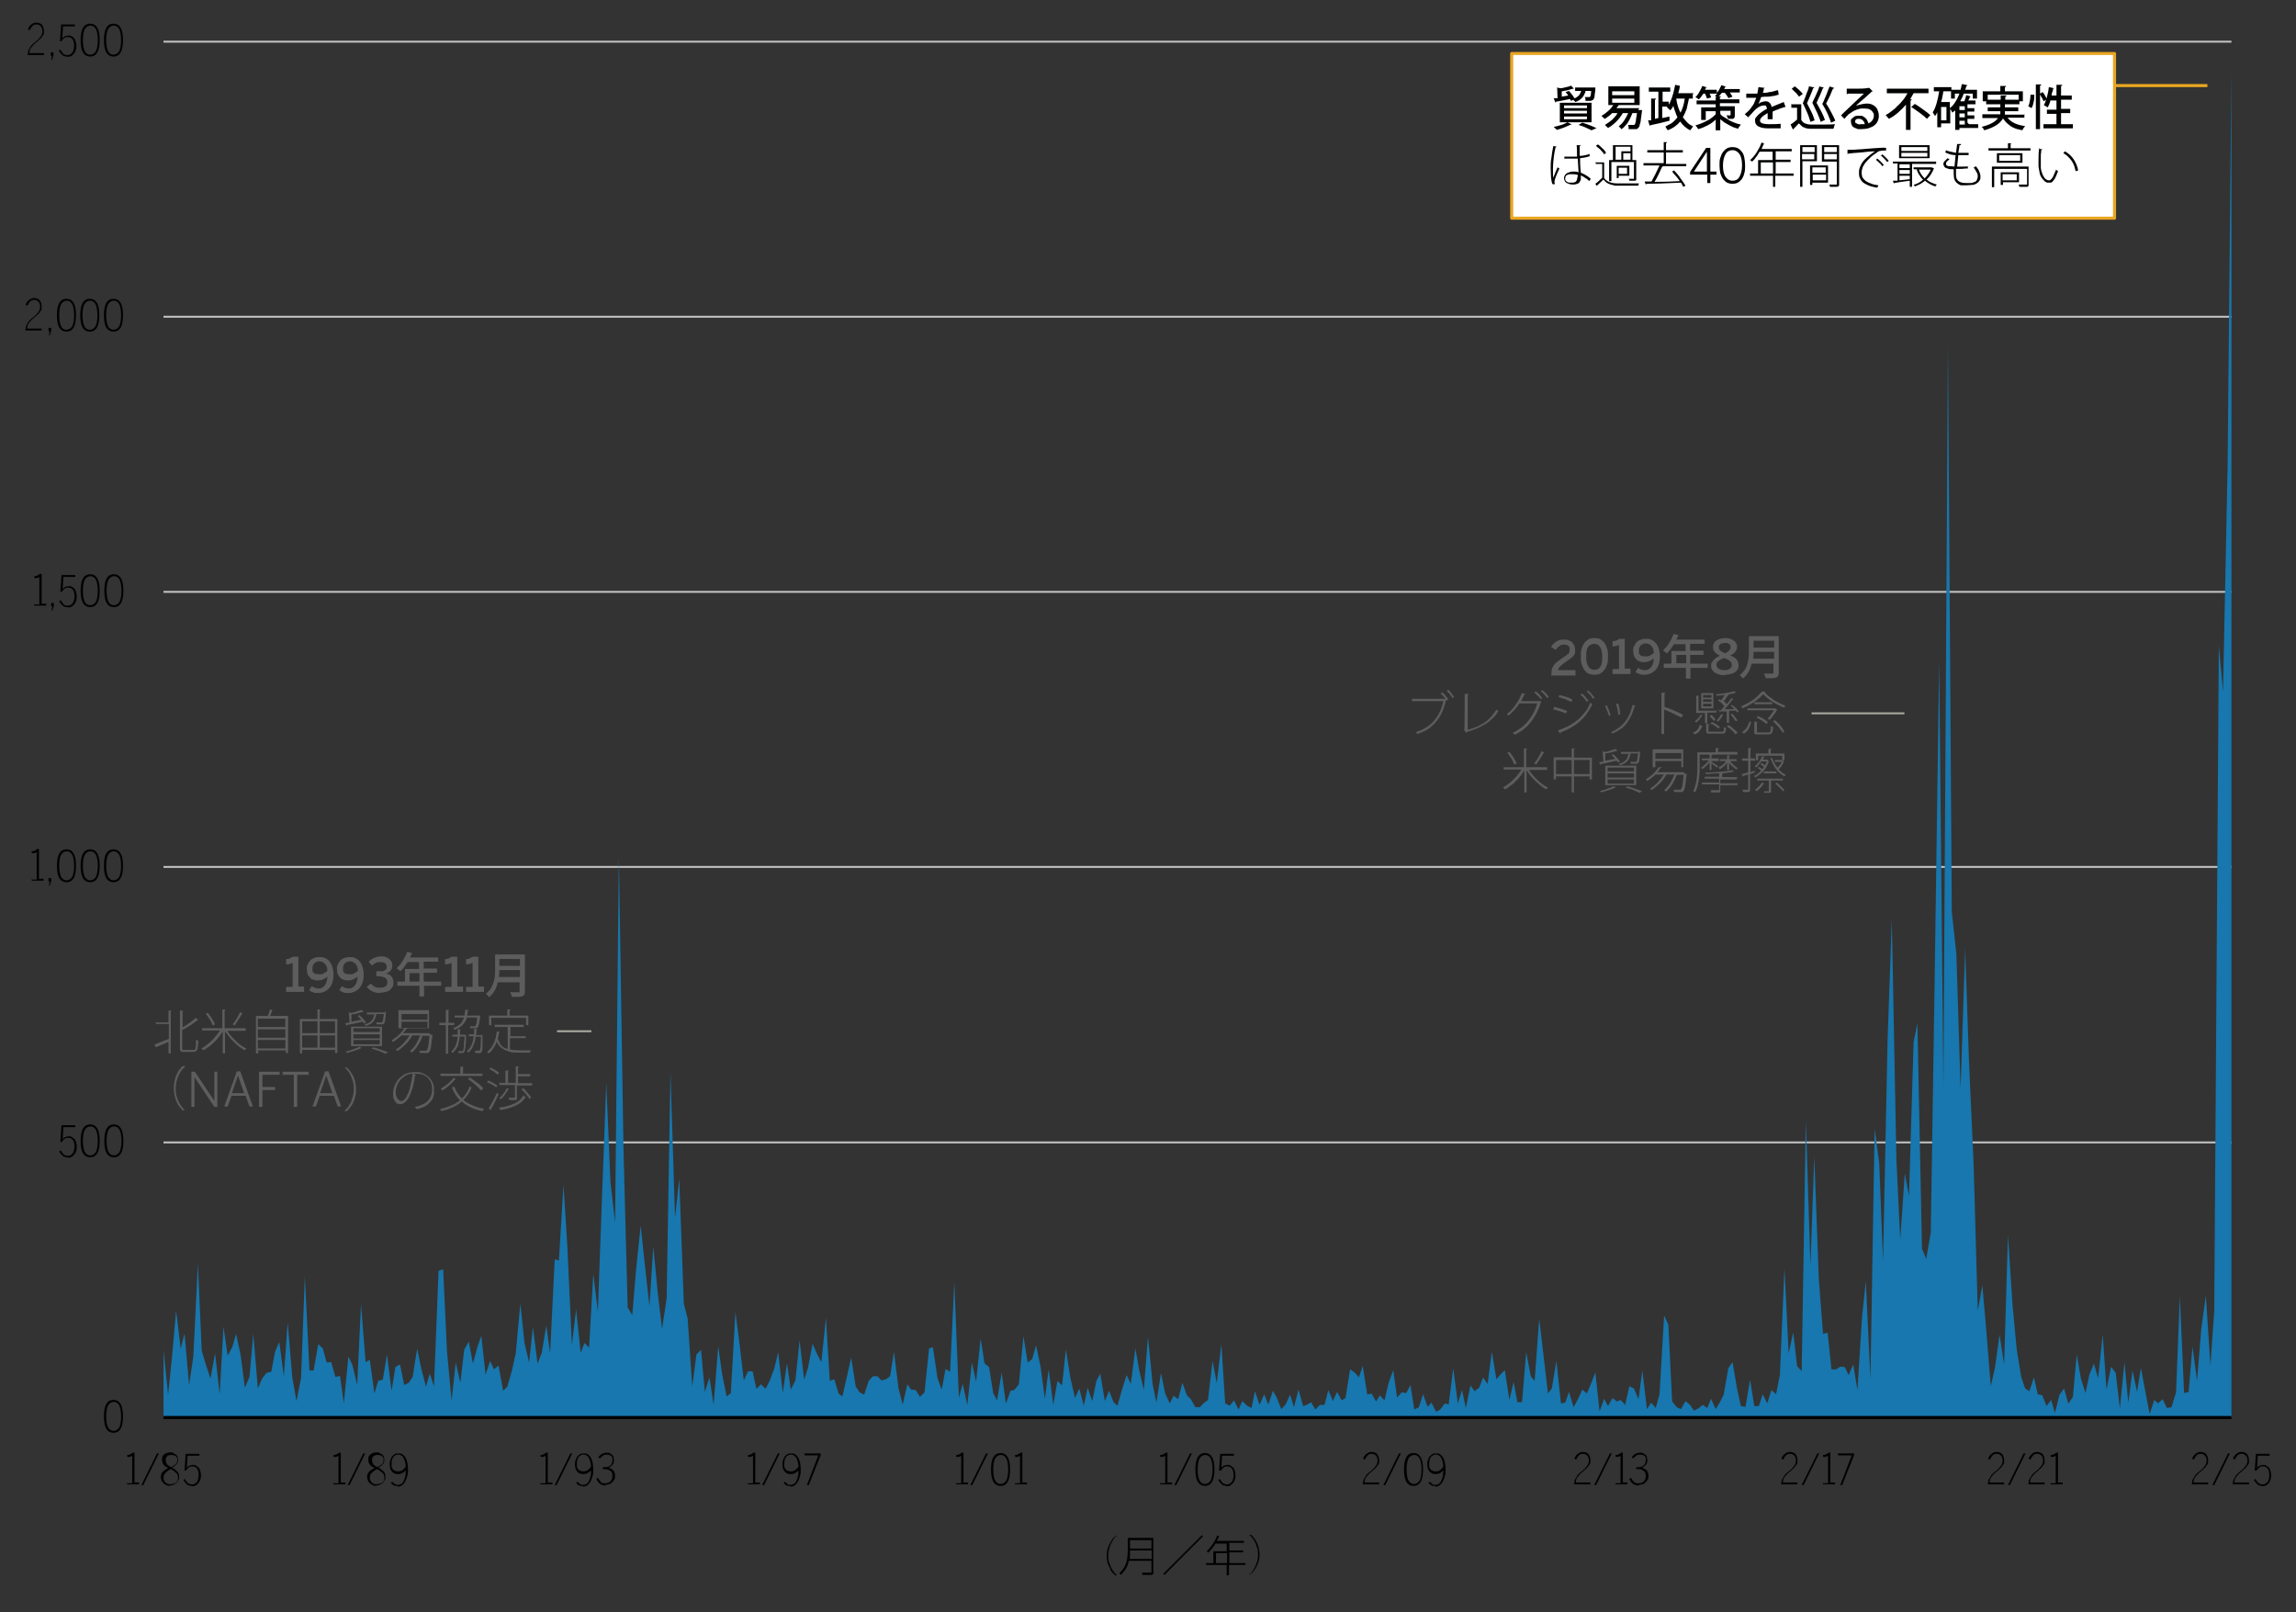 <?xml version="1.0" encoding="UTF-8"?>
<svg id="Layer_1" xmlns="http://www.w3.org/2000/svg" version="1.1" viewBox="0 0 601 422">
  <rect x="0" y="0" width="601" height="422" fill="#333333" stroke="none"/>
  <!-- Generator: Adobe Illustrator 29.3.1, SVG Export Plug-In . SVG Version: 2.1.0 Build 151)  -->
  <defs>
    <style>
      .st0 {
        fill: #1777ae;
      }

      .st1, .st2 {
        stroke: #e9a621;
      }

      .st1, .st2, .st3, .st4, .st5 {
        fill: none;
      }

      .st1, .st2, .st4 {
        stroke-width: .8px;
      }

      .st1, .st5 {
        stroke-miterlimit: 8;
      }

      .st6 {
        fill: #000101;
      }

      .st7 {
        fill: #fff;
      }

      .st8 {
        fill: #5e5d5d;
      }

      .st2, .st3, .st4 {
        stroke-linejoin: round;
      }

      .st3 {
        stroke: #c3c3c3;
      }

      .st3, .st5 {
        stroke-width: .5px;
      }

      .st4 {
        stroke: #000101;
      }

      .st5 {
        stroke: #a9a9a0;
      }
    </style>
  </defs>
  <path class="st3" d="M42.8,10.9h541.3M42.8,82.9h541.3M42.8,154.9h541.3M42.8,226.9h541.3M42.8,299h541.3"/>
  <polygon class="st0" points="583.1 121.9 581.9 181 580.8 169 579.6 343 578.6 357.4 577.4 339.1 576.2 347.8 575.1 361.4 573.9 352.4 572.9 364.3 571.7 364.6 570.6 339.2 569.6 364.4 568.4 368.3 567.2 368.5 566.1 366.2 564.9 367.3 563.9 366.4 562.7 370.1 561.6 364.4 560.4 358 559.4 364.3 558.2 358.7 557.1 367.1 556.1 356.5 554.9 368.6 553.8 359.3 552.6 357.7 551.4 363.7 550.4 349.3 549.2 360.7 548.1 356.9 546.9 359.8 545.9 364.6 544.7 360.8 543.6 354.5 542.6 365.6 541.4 367.4 540.3 363.4 539.1 365 537.9 369.8 536.9 366.4 535.7 368 534.6 365.2 533.4 364.9 532.4 360.5 531.2 364.1 530.1 363.4 529.1 360.5 527.9 353.2 526.8 341.5 525.6 323.3 524.6 357.1 523.4 349.3 522.2 358 521.1 362.8 519.9 347.8 518.9 336.4 517.7 343 516.6 304.3 515.4 277.7 514.4 248.2 513.2 284.9 512.1 249.7 510.9 238.6 509.9 90.5 508.7 284.5 507.6 173 506.4 257.6 505.4 322.6 504.2 329.5 503.1 326.8 501.9 267.8 500.9 272.8 499.7 313 498.6 307.1 497.4 324.4 496.4 303.4 495.2 240.7 494.1 271.9 492.9 330.2 491.9 304.3 490.7 295.4 489.6 361 488.4 335.3 487.4 344.8 486.2 363.8 485.1 357.1 483.9 359.9 482.9 357.8 481.7 357.7 480.6 358.4 479.4 358.4 478.4 348.8 477.2 349.1 476.1 334.9 474.9 302.6 473.9 331.3 472.7 293.2 471.6 358.9 470.4 357.5 469.4 348.7 468.2 354.2 467.1 331.9 465.9 359.9 464.9 364.9 463.7 363.8 462.6 367.3 461.4 364.9 460.4 368 459.2 368 458.1 361.1 456.9 368.2 455.7 368 454.7 363.5 453.5 356.5 452.4 358.1 451.2 365 450.2 367 449.1 368.8 447.9 366.1 446.9 368.5 445.7 367.7 444.6 368.6 443.4 369.2 442.4 367.7 441.2 366.7 440 368.8 438.9 368.3 437.7 366.8 436.7 346.7 435.6 344.3 434.4 364.9 433.4 368.5 432.2 367.1 431.1 368.8 429.9 358.7 428.9 366.2 427.7 363.4 426.5 362.8 425.4 367.7 424.2 366.4 423.2 366.8 422.1 365.9 420.9 368 419.9 366.1 418.7 369.4 417.6 359.2 416.4 362.3 415.4 364.7 414.2 363.7 413.1 366.1 411.9 368.3 410.7 364.3 409.7 367.1 408.6 367.3 407.4 356.2 406.2 363.4 405.2 364.7 404 354.5 402.9 345.2 401.7 361.4 400.7 360.2 399.5 353.9 398.4 367 397.2 367 396.2 361.7 395.1 366.4 393.9 358.6 392.7 359.8 391.7 361 390.5 353.8 389.4 362.2 388.2 360.5 387.2 363.2 386 364.1 384.9 362.6 383.7 368.5 382.7 363.8 381.6 367.3 380.4 358.1 379.2 367.6 378.2 367.3 377 368.9 375.9 369.5 374.7 367.1 373.7 368.2 372.5 364.9 371.4 368.3 370.2 368.9 369.2 362.5 368.1 364.6 366.9 364.4 365.7 365.8 364.7 358.6 363.5 361.9 362.4 366.5 361.2 365.2 360.2 366.8 359 364.7 357.9 365 356.7 357.5 355.7 360.5 354.6 359.2 353.4 358.4 352.2 365.9 351.2 366.5 350 364.3 348.9 366.7 347.7 363.8 346.7 367.7 345.5 367.7 344.3 368.9 343.2 367 342 367.7 341.1 368 339.9 363.7 338.7 368.3 337.7 365 336.5 367.6 335.4 368.8 334.2 365.8 333.2 364 332 367.6 330.9 364.9 329.7 367.7 328.5 364.1 327.6 368.5 326.4 367.9 325.2 366.7 324.2 368.9 323 366.5 321.9 367.9 320.7 367.3 319.7 351.8 318.5 362 317.4 356.2 316.2 366.4 315 367.3 314.1 368.3 312.9 368.3 311.7 366.2 310.7 365.2 309.5 361.9 308.4 366.2 307.2 365.3 306.2 367.3 305 364.7 303.9 359.3 302.7 367.1 301.7 362.2 300.5 349.9 299.4 363.8 298.2 358.6 297.2 352.9 296 362.2 294.9 359.9 293.7 363.7 292.5 367.9 291.5 367 290.3 364 289.2 366.7 288 359.5 287 361.4 285.9 366.7 284.7 363.2 283.7 367.9 282.5 363.4 281.4 365.9 280.2 360.7 279 353.2 278 362.6 276.8 361.4 275.7 367.7 274.5 358.4 273.5 366.1 272.4 357.8 271.2 352.1 270.2 355.7 269 356.6 267.9 349.7 266.7 362.3 265.5 363.8 264.5 364 263.3 367.4 262.2 359.2 261 366.5 260 364.7 258.9 357.8 257.7 356.8 256.7 350.3 255.5 361.6 254.4 356.6 253.2 367.7 252 362.2 251 365.8 249.8 335.6 248.7 359 247.5 358.3 246.5 363.7 245.4 360.7 244.2 352.6 243.2 352.9 242 364.4 240.8 365.6 239.7 363.8 238.5 363.7 237.5 362.3 236.3 367.6 235.2 363.4 234 353.8 233 360.2 231.9 361 230.7 361.3 229.7 360.2 228.5 360.2 227.4 361.4 226.2 365 225 364.4 224 362.9 222.8 355.3 221.7 360.2 220.5 365.5 219.5 364.7 218.4 361 217.2 361.4 216.2 344.9 215 356.5 213.9 354.4 212.7 351.7 211.5 358 210.5 361.1 209.3 350.8 208.2 361.3 207 363.7 206 356.8 204.9 364.6 203.7 353.9 202.7 358.1 201.5 361.3 200.4 363.5 199.2 362.3 198 363.5 197 358.9 195.8 358.9 194.7 361.3 193.5 351.1 192.5 343.4 191.3 364.6 190.2 365.5 189 359.5 188 352.3 186.8 367.7 185.7 360.5 184.5 364.3 183.5 353.3 182.3 354.5 181.2 362.9 180 345.1 179 341.2 177.8 308.5 176.7 318.7 175.5 280.6 174.5 339.8 173.3 347.8 172.2 338.6 171 326.3 170 341.9 168.8 331 167.7 320.8 166.5 332.3 165.5 344.2 164.3 342.2 163.2 300.5 162 224 161 319.9 159.8 309.5 158.7 283.4 157.5 315.4 156.5 343.3 155.3 333.4 154.2 352.7 153 351.5 152 354.1 150.8 342.7 149.7 352 148.5 326 147.5 310.1 146.3 329.9 145.2 329.6 144 354.2 143 346.9 141.8 354.1 140.7 356.9 139.5 347.3 138.5 356.6 137.3 351.5 136.2 341.2 135 354.2 134 358.7 132.8 362.9 131.7 364 130.5 357.4 129.3 358.4 128.3 356.2 127.1 359.8 126 349.6 125 352.4 123.8 356.9 122.7 351.1 121.5 353.3 120.5 361.9 119.3 356.6 118.2 366.5 117 353.6 116 332.2 114.8 332.6 113.6 362.8 112.5 359.5 111.5 362.9 110.3 358.3 109.2 353 108 360.4 107 361.9 105.8 362.5 104.7 357.1 103.5 357.8 102.5 364 101.3 354.5 100.2 361.1 99 361.4 98 364.7 96.8 355.9 95.7 356.5 94.5 341.3 93.5 362.5 92.3 357.4 91.2 355 90 367.3 89 360.1 87.8 360.4 86.7 356.5 85.5 356.6 84.5 352.9 83.3 351.8 82.1 358.7 81 358.7 79.8 334 78.8 360.7 77.6 366.7 76.5 360.4 75.3 346.1 74.3 360.2 73.1 351.2 72 353.8 71 359 69.8 359.3 68.6 360.8 67.5 363.4 66.3 349.1 65.3 360.4 64.1 363.2 63 354.7 61.8 349.1 60.8 352.6 59.6 354.8 58.5 347.2 57.5 364.9 56.3 354.2 55.1 360.8 54 357.5 52.8 353.5 51.8 330.7 50.6 355.1 49.5 362.5 48.3 349 47.3 353 46.1 343 45 355.4 44 365 42.8 353.3 42.8 371 44 371 45 371 46.1 371 47.3 371 48.3 371 49.5 371 50.6 371 51.8 371 52.8 371 54 371 55.1 371 56.3 371 57.5 371 58.5 371 59.6 371 60.8 371 61.8 371 63 371 64.1 371 65.3 371 66.3 371 67.5 371 68.6 371 69.8 371 71 371 72 371 73.1 371 74.3 371 75.3 371 76.5 371 77.6 371 78.8 371 79.8 371 81 371 82.1 371 83.3 371 84.5 371 85.5 371 86.7 371 87.8 371 89 371 90 371 91.2 371 92.3 371 93.5 371 94.5 371 95.7 371 96.8 371 98 371 99 371 100.2 371 101.3 371 102.5 371 103.5 371 104.7 371 105.8 371 107 371 108 371 109.2 371 110.3 371 111.5 371 112.5 371 113.6 371 114.8 371 116 371 117 371 118.2 371 119.3 371 120.5 371 121.5 371 122.7 371 123.8 371 125 371 126 371 127.1 371 128.3 371 129.3 371 130.5 371 131.7 371 132.8 371 134 371 135 371 136.2 371 137.3 371 138.5 371 139.5 371 140.7 371 141.8 371 143 371 144 371 145.2 371 146.3 371 147.5 371 148.5 371 149.7 371 150.8 371 152 371 153 371 154.2 371 155.3 371 156.5 371 157.5 371 158.7 371 159.8 371 161 371 162 371 163.2 371 164.3 371 165.5 371 166.5 371 167.7 371 168.8 371 170 371 171 371 172.2 371 173.3 371 174.5 371 175.5 371 176.7 371 177.8 371 179 371 180 371 181.2 371 182.3 371 183.5 371 184.5 371 185.7 371 186.8 371 188 371 189 371 190.2 371 191.3 371 192.5 371 193.5 371 194.7 371 195.8 371 197 371 198 371 199.2 371 200.4 371 201.5 371 202.7 371 203.7 371 204.9 371 206 371 207 371 208.2 371 209.3 371 210.5 371 211.5 371 212.7 371 213.9 371 215 371 216.2 371 217.2 371 218.4 371 219.5 371 220.5 371 221.7 371 222.8 371 224 371 225 371 226.2 371 227.4 371 228.5 371 229.7 371 230.7 371 231.9 371 233 371 234 371 235.2 371 236.3 371 237.5 371 238.5 371 239.7 371 240.8 371 242 371 243.2 371 244.2 371 245.4 371 246.5 371 247.5 371 248.7 371 249.8 371 251 371 252 371 253.2 371 254.4 371 255.5 371 256.7 371 257.7 371 258.9 371 260 371 261 371 262.2 371 263.3 371 264.5 371 265.5 371 266.7 371 267.9 371 269 371 270.2 371 271.2 371 272.4 371 273.5 371 274.5 371 275.7 371 276.8 371 278 371 279 371 280.2 371 281.4 371 282.5 371 283.7 371 284.7 371 285.9 371 287 371 288 371 289.2 371 290.3 371 291.5 371 292.5 371 293.7 371 294.9 371 296 371 297.2 371 298.2 371 299.4 371 300.5 371 301.7 371 302.7 371 303.9 371 305 371 306.2 371 307.2 371 308.4 371 309.5 371 310.7 371 311.7 371 312.9 371 314.1 371 315 371 316.2 371 317.4 371 318.5 371 319.7 371 320.7 371 321.9 371 323 371 324.2 371 325.2 371 326.4 371 327.6 371 328.5 371 329.7 371 330.9 371 332 371 333.2 371 334.2 371 335.4 371 336.5 371 337.7 371 338.7 371 339.9 371 341.1 371 342 371 343.2 371 344.3 371 345.5 371 346.7 371 347.7 371 348.9 371 350 371 351.2 371 352.2 371 353.4 371 354.6 371 355.7 371 356.7 371 357.9 371 359 371 360.2 371 361.2 371 362.4 371 363.5 371 364.7 371 365.7 371 366.9 371 368.1 371 369.2 371 370.2 371 371.4 371 372.5 371 373.7 371 374.7 371 375.9 371 377 371 378.2 371 379.2 371 380.4 371 381.6 371 382.7 371 383.7 371 384.9 371 386 371 387.2 371 388.2 371 389.4 371 390.5 371 391.7 371 392.7 371 393.9 371 395.1 371 396.2 371 397.2 371 398.4 371 399.5 371 400.7 371 401.7 371 402.9 371 404 371 405.2 371 406.2 371 407.4 371 408.6 371 409.7 371 410.7 371 411.9 371 413.1 371 414.2 371 415.4 371 416.4 371 417.6 371 418.7 371 419.9 371 420.9 371 422.1 371 423.2 371 424.2 371 425.4 371 426.5 371 427.7 371 428.9 371 429.9 371 431.1 371 432.2 371 433.4 371 434.4 371 435.6 371 436.7 371 437.7 371 438.9 371 440 371 441.2 371 442.4 371 443.4 371 444.6 371 445.7 371 446.9 371 447.9 371 449.1 371 450.2 371 451.2 371 452.4 371 453.5 371 454.7 371 455.7 371 456.9 371 458.1 371 459.2 371 460.4 371 461.4 371 462.6 371 463.7 371 464.9 371 465.9 371 467.1 371 468.2 371 469.4 371 470.4 371 471.6 371 472.7 371 473.9 371 474.9 371 476.1 371 477.2 371 478.4 371 479.4 371 480.6 371 481.7 371 482.9 371 483.9 371 485.1 371 486.2 371 487.4 371 488.4 371 489.6 371 490.7 371 491.9 371 492.9 371 494.1 371 495.2 371 496.4 371 497.4 371 498.6 371 499.7 371 500.9 371 501.9 371 503.1 371 504.2 371 505.4 371 506.4 371 507.6 371 508.7 371 509.9 371 510.9 371 512.1 371 513.2 371 514.4 371 515.4 371 516.6 371 517.7 371 518.9 371 519.9 371 521.1 371 522.2 371 523.4 371 524.6 371 525.6 371 526.8 371 527.9 371 529.1 371 530.1 371 531.2 371 532.4 371 533.4 371 534.6 371 535.7 371 536.9 371 537.9 371 539.1 371 540.3 371 541.4 371 542.6 371 543.6 371 544.7 371 545.9 371 546.9 371 548.1 371 549.2 371 550.4 371 551.4 371 552.6 371 553.8 371 554.9 371 556.1 371 557.1 371 558.2 371 559.4 371 560.4 371 561.6 371 562.7 371 563.9 371 564.9 371 566.1 371 567.2 371 568.4 371 569.6 371 570.6 371 571.7 371 572.9 371 573.9 371 575.1 371 576.2 371 577.4 371 578.6 371 579.6 371 580.8 371 581.9 371 583.1 371 584.1 371 584.1 18.5 583.1 121.9"/>
  <line class="st4" x1="42.8" y1="371" x2="584.1" y2="371"/>
  <path class="st6" d="M29.7,375c-.8,0-1.5-.4-1.9-1.1-.4-.7-.6-1.8-.6-3.2s.2-2.5.6-3.2c.4-.7,1-1.1,1.9-1.1s1.5.4,1.9,1.1c.4.7.6,1.8.6,3.2s-.2,2.5-.6,3.2c-.4.7-1,1.1-1.9,1.1ZM29.7,374.5c.6,0,1.1-.3,1.5-.9.3-.6.5-1.6.5-2.9s-.2-2.3-.5-2.9c-.4-.6-.8-.9-1.4-.9s-1.1.3-1.5.9c-.3.6-.5,1.6-.5,2.9s.2,2.3.5,2.9c.4.6.8.9,1.4.9Z"/>
  <g>
    <path class="st6" d="M17.7,302.9c-.5,0-1-.1-1.3-.4s-.7-.7-.9-1.2l.4-.2c.2.4.5.7.7,1,.3.2.6.4,1.1.4s.6,0,.8-.2c.2-.1.4-.3.6-.5.1-.2.2-.5.3-.8,0-.3.1-.6.1-.9,0-.7-.1-1.3-.4-1.7-.3-.4-.7-.6-1.2-.6s-.7,0-1,.3c-.3.2-.5.4-.7.8h-.4c0-.1.3-4.4.3-4.4h3.6v.5h-3.1l-.2,3.2c.2-.3.4-.5.7-.6.3-.1.6-.2.9-.2s.6,0,.8.2.5.3.7.5c.2.2.3.5.4.8.1.3.2.7.2,1.2s0,.8-.2,1.2c-.1.4-.3.7-.5.9-.2.3-.4.4-.7.6s-.6.2-1,.2Z"/>
    <path class="st6" d="M23.6,302.9c-.8,0-1.5-.4-1.9-1.1-.4-.7-.6-1.8-.6-3.2s.2-2.5.6-3.2c.4-.7,1-1.1,1.9-1.1s1.5.4,1.9,1.1c.4.7.6,1.8.6,3.2s-.2,2.5-.6,3.2c-.4.7-1,1.1-1.9,1.1ZM23.6,302.4c.6,0,1.1-.3,1.5-.9.3-.6.5-1.6.5-2.9s-.2-2.3-.5-2.9c-.4-.6-.8-.9-1.4-.9s-1.1.3-1.5.9c-.3.6-.5,1.6-.5,2.9s.2,2.3.5,2.9c.4.6.8.9,1.4.9Z"/>
    <path class="st6" d="M29.8,302.9c-.8,0-1.5-.4-1.9-1.1-.4-.7-.6-1.8-.6-3.2s.2-2.5.6-3.2c.4-.7,1-1.1,1.9-1.1s1.5.4,1.9,1.1c.4.7.6,1.8.6,3.2s-.2,2.5-.6,3.2c-.4.7-1,1.1-1.9,1.1ZM29.8,302.4c.6,0,1.1-.3,1.5-.9.3-.6.5-1.6.5-2.9s-.2-2.3-.5-2.9c-.4-.6-.8-.9-1.4-.9s-1.1.3-1.5.9c-.3.6-.5,1.6-.5,2.9s.2,2.3.5,2.9c.4.6.8.9,1.4.9Z"/>
  </g>
  <g>
    <path class="st6" d="M8.2,230.2h1.4v-7.2c0,0-.2.1-.3.2-.1,0-.2,0-.3.1-.1,0-.2,0-.4,0-.1,0-.2,0-.3,0v-.5c.3,0,.5,0,.8-.2.2,0,.4-.2.6-.4h.5v7.8h1.2v.5h-3.1v-.5Z"/>
    <path class="st6" d="M13,230.7h-.3v-.9h.7v.8l-.4,1.2h-.2l.2-1.1Z"/>
    <path class="st6" d="M17.4,230.9c-.8,0-1.5-.4-1.9-1.1-.4-.7-.6-1.8-.6-3.2s.2-2.5.6-3.2c.4-.7,1-1.1,1.9-1.1s1.5.4,1.9,1.1c.4.7.6,1.8.6,3.2s-.2,2.5-.6,3.2c-.4.7-1,1.1-1.9,1.1ZM17.4,230.4c.6,0,1.1-.3,1.5-.9.3-.6.5-1.6.5-2.9s-.2-2.3-.5-2.9c-.4-.6-.8-.9-1.4-.9s-1.1.3-1.5.9c-.3.6-.5,1.6-.5,2.9s.2,2.3.5,2.9c.4.6.8.9,1.4.9Z"/>
    <path class="st6" d="M23.6,230.9c-.8,0-1.5-.4-1.9-1.1-.4-.7-.6-1.8-.6-3.2s.2-2.5.6-3.2c.4-.7,1-1.1,1.9-1.1s1.5.4,1.9,1.1c.4.7.6,1.8.6,3.2s-.2,2.5-.6,3.2c-.4.7-1,1.1-1.9,1.1ZM23.6,230.4c.6,0,1.1-.3,1.5-.9.3-.6.5-1.6.5-2.9s-.2-2.3-.5-2.9c-.4-.6-.8-.9-1.4-.9s-1.1.3-1.5.9c-.3.6-.5,1.6-.5,2.9s.2,2.3.5,2.9c.4.6.8.9,1.4.9Z"/>
    <path class="st6" d="M29.7,230.9c-.8,0-1.5-.4-1.9-1.1-.4-.7-.6-1.8-.6-3.2s.2-2.5.6-3.2c.4-.7,1-1.1,1.9-1.1s1.5.4,1.9,1.1c.4.7.6,1.8.6,3.2s-.2,2.5-.6,3.2c-.4.7-1,1.1-1.9,1.1ZM29.7,230.4c.6,0,1.1-.3,1.5-.9.3-.6.5-1.6.5-2.9s-.2-2.3-.5-2.9c-.4-.6-.8-.9-1.4-.9s-1.1.3-1.5.9c-.3.6-.5,1.6-.5,2.9s.2,2.3.5,2.9c.4.6.8.9,1.4.9Z"/>
  </g>
  <g>
    <path class="st6" d="M8.9,158.2h1.4v-7.2c0,0-.2.1-.3.2-.1,0-.2,0-.3.1-.1,0-.2,0-.4,0-.1,0-.2,0-.3,0v-.5c.3,0,.5,0,.8-.2.2,0,.4-.2.6-.4h.5v7.8h1.2v.5h-3.1v-.5Z"/>
    <path class="st6" d="M13.7,158.7h-.3v-.9h.7v.8l-.4,1.2h-.2l.2-1.1Z"/>
    <path class="st6" d="M17.7,158.9c-.5,0-1-.1-1.3-.4s-.7-.7-.9-1.2l.4-.2c.2.4.5.7.7,1s.6.4,1.1.4.6,0,.8-.2c.2-.1.4-.3.6-.5.1-.2.2-.5.3-.8,0-.3.1-.6.1-.9,0-.7-.1-1.3-.4-1.7s-.7-.6-1.2-.6-.7,0-1,.3c-.3.2-.5.4-.7.8h-.4c0-.1.3-4.4.3-4.4h3.6v.5h-3.1l-.2,3.2c.2-.3.4-.5.7-.6.3-.1.6-.2.9-.2s.6,0,.8.2c.3.1.5.3.7.5.2.2.3.5.4.8.1.3.2.7.2,1.2s0,.8-.2,1.2c-.1.4-.3.7-.5.9-.2.3-.4.4-.7.6-.3.1-.6.2-1,.2Z"/>
    <path class="st6" d="M23.6,158.9c-.8,0-1.5-.4-1.9-1.1-.4-.7-.6-1.8-.6-3.2s.2-2.5.6-3.2c.4-.7,1-1.1,1.9-1.1s1.5.4,1.9,1.1c.4.7.6,1.8.6,3.2s-.2,2.5-.6,3.2c-.4.7-1,1.1-1.9,1.1ZM23.6,158.4c.6,0,1.1-.3,1.5-.9.3-.6.5-1.6.5-2.9s-.2-2.3-.5-2.9c-.4-.6-.8-.9-1.4-.9s-1.1.3-1.5.9c-.3.6-.5,1.6-.5,2.9s.2,2.3.5,2.9.8.9,1.4.9Z"/>
    <path class="st6" d="M29.8,158.9c-.8,0-1.5-.4-1.9-1.1-.4-.7-.6-1.8-.6-3.2s.2-2.5.6-3.2c.4-.7,1-1.1,1.9-1.1s1.5.4,1.9,1.1c.4.7.6,1.8.6,3.2s-.2,2.5-.6,3.2c-.4.7-1,1.1-1.9,1.1ZM29.8,158.4c.6,0,1.1-.3,1.5-.9.3-.6.5-1.6.5-2.9s-.2-2.3-.5-2.9c-.4-.6-.8-.9-1.4-.9s-1.1.3-1.5.9c-.3.6-.5,1.6-.5,2.9s.2,2.3.5,2.9.8.9,1.4.9Z"/>
  </g>
  <g>
    <path class="st6" d="M6.7,86.5c0-.6,0-1.1.3-1.5.2-.4.4-.8.7-1.1.3-.3.6-.6.9-.8.3-.2.6-.5.9-.8.3-.3.5-.6.7-.9s.3-.7.3-1.1-.1-1-.4-1.3c-.3-.3-.6-.5-1.1-.5s-.8.1-1.1.4c-.3.3-.5.6-.7,1.1l-.5-.2c.2-.6.5-1,.9-1.3.4-.3.8-.5,1.3-.5s1.2.2,1.5.6c.3.4.5.9.5,1.6s0,.9-.3,1.2c-.2.3-.4.7-.7.9s-.6.6-.9.8c-.3.2-.6.5-.9.8-.3.3-.5.6-.7.9-.2.3-.3.7-.3,1.2h3.8v.5h-4.4v-.2Z"/>
    <path class="st6" d="M13,86.7h-.3v-.9h.7v.8l-.4,1.2h-.2l.2-1.1Z"/>
    <path class="st6" d="M17.4,86.8c-.8,0-1.5-.4-1.9-1.1-.4-.7-.6-1.8-.6-3.2s.2-2.5.6-3.2c.4-.7,1-1.1,1.9-1.1s1.5.4,1.9,1.1c.4.7.6,1.8.6,3.2s-.2,2.5-.6,3.2c-.4.7-1,1.1-1.9,1.1ZM17.4,86.3c.6,0,1.1-.3,1.5-.9.3-.6.5-1.6.5-2.9s-.2-2.3-.5-2.9c-.4-.6-.8-.9-1.4-.9s-1.1.3-1.5.9c-.3.6-.5,1.6-.5,2.9s.2,2.3.5,2.9.8.9,1.4.9Z"/>
    <path class="st6" d="M23.5,86.8c-.8,0-1.5-.4-1.9-1.1-.4-.7-.6-1.8-.6-3.2s.2-2.5.6-3.2c.4-.7,1-1.1,1.9-1.1s1.5.4,1.9,1.1c.4.7.6,1.8.6,3.2s-.2,2.5-.6,3.2c-.4.7-1,1.1-1.9,1.1ZM23.5,86.3c.6,0,1.1-.3,1.5-.9.3-.6.5-1.6.5-2.9s-.2-2.3-.5-2.9c-.4-.6-.8-.9-1.4-.9s-1.1.3-1.5.9c-.3.6-.5,1.6-.5,2.9s.2,2.3.5,2.9.8.9,1.4.9Z"/>
    <path class="st6" d="M29.7,86.8c-.8,0-1.5-.4-1.9-1.1-.4-.7-.6-1.8-.6-3.2s.2-2.5.6-3.2c.4-.7,1-1.1,1.9-1.1s1.5.4,1.9,1.1c.4.7.6,1.8.6,3.2s-.2,2.5-.6,3.2c-.4.7-1,1.1-1.9,1.1ZM29.7,86.3c.6,0,1.1-.3,1.5-.9.3-.6.5-1.6.5-2.9s-.2-2.3-.5-2.9c-.4-.6-.8-.9-1.4-.9s-1.1.3-1.5.9c-.3.6-.5,1.6-.5,2.9s.2,2.3.5,2.9.8.9,1.4.9Z"/>
  </g>
  <g>
    <path class="st6" d="M7.3,14.4c0-.6,0-1.1.3-1.5.2-.4.4-.8.7-1.1.3-.3.6-.6.9-.8.3-.2.6-.5.9-.8.3-.3.5-.6.7-.9s.3-.7.3-1.1-.1-1-.4-1.3c-.3-.3-.6-.5-1.1-.5s-.8.1-1.1.4c-.3.3-.5.6-.7,1.1l-.5-.2c.2-.6.5-1,.9-1.3.4-.3.8-.5,1.3-.5s1.2.2,1.5.6c.3.4.5.9.5,1.6s0,.9-.3,1.2c-.2.3-.4.7-.7.9s-.6.6-.9.8c-.3.2-.6.5-.9.8-.3.3-.5.6-.7.9-.2.3-.3.7-.3,1.2h3.8v.5h-4.4v-.2Z"/>
    <path class="st6" d="M13.6,14.6h-.3v-.9h.7v.8l-.4,1.2h-.2l.2-1.1Z"/>
    <path class="st6" d="M17.6,14.8c-.5,0-1-.1-1.3-.4s-.7-.7-.9-1.2l.4-.2c.2.4.5.7.7,1s.6.4,1.1.4.6,0,.8-.2c.2-.1.4-.3.6-.5.1-.2.2-.5.3-.8,0-.3.1-.6.1-.9,0-.7-.1-1.3-.4-1.7s-.7-.6-1.2-.6-.7,0-1,.3c-.3.2-.5.4-.7.8h-.4c0-.1.3-4.4.3-4.4h3.6v.5h-3.1l-.2,3.2c.2-.3.4-.5.7-.6.3-.1.6-.2.9-.2s.6,0,.8.2c.3.1.5.3.7.5.2.2.3.5.4.8.1.3.2.7.2,1.2s0,.8-.2,1.2c-.1.4-.3.7-.5.9-.2.3-.4.4-.7.6-.3.1-.6.2-1,.2Z"/>
    <path class="st6" d="M23.6,14.8c-.8,0-1.5-.4-1.9-1.1-.4-.7-.6-1.8-.6-3.2s.2-2.5.6-3.2c.4-.7,1-1.1,1.9-1.1s1.5.4,1.9,1.1c.4.7.6,1.8.6,3.2s-.2,2.5-.6,3.2c-.4.7-1,1.1-1.9,1.1ZM23.6,14.3c.6,0,1.1-.3,1.5-.9.3-.6.5-1.6.5-2.9s-.2-2.3-.5-2.9c-.4-.6-.8-.9-1.4-.9s-1.1.3-1.5.9c-.3.6-.5,1.6-.5,2.9s.2,2.3.5,2.9.8.9,1.4.9Z"/>
    <path class="st6" d="M29.7,14.8c-.8,0-1.5-.4-1.9-1.1-.4-.7-.6-1.8-.6-3.2s.2-2.5.6-3.2c.4-.7,1-1.1,1.9-1.1s1.5.4,1.9,1.1c.4.7.6,1.8.6,3.2s-.2,2.5-.6,3.2c-.4.7-1,1.1-1.9,1.1ZM29.7,14.3c.6,0,1.1-.3,1.5-.9.3-.6.5-1.6.5-2.9s-.2-2.3-.5-2.9c-.4-.6-.8-.9-1.4-.9s-1.1.3-1.5.9c-.3.6-.5,1.6-.5,2.9s.2,2.3.5,2.9.8.9,1.4.9Z"/>
  </g>
  <g>
    <path class="st6" d="M33.2,388.2h1.4v-7.2c0,0-.2.1-.3.2-.1,0-.2,0-.3.1-.1,0-.2,0-.4,0-.1,0-.2,0-.3,0v-.5c.3,0,.5,0,.8-.2.2,0,.4-.2.6-.4h.5v7.8h1.2v.5h-3.1v-.5Z"/>
    <path class="st6" d="M41.1,380.4h.5l-4.1,8.3h-.5l4.1-8.3Z"/>
    <path class="st6" d="M44.7,388.9c-.4,0-.8,0-1.1-.2-.3-.1-.6-.3-.8-.5-.2-.2-.4-.4-.5-.7-.1-.3-.2-.5-.2-.8s0-.6.1-.8c0-.2.2-.5.4-.7.2-.2.4-.4.6-.5s.5-.3.8-.5c-.2-.1-.5-.3-.7-.4-.2-.1-.4-.3-.5-.5-.1-.2-.3-.3-.3-.6,0-.2-.1-.4-.1-.7s0-.5.1-.7c0-.2.2-.4.4-.6.2-.2.4-.3.7-.4.3-.1.6-.2.9-.2s.7,0,.9.2.5.3.7.4c.2.2.3.4.4.6,0,.2.1.5.1.7s0,.5-.1.7c0,.2-.2.4-.3.5-.1.2-.3.3-.5.5s-.4.3-.7.4c.3.2.6.3.8.5.2.2.4.3.6.5.2.2.3.4.4.7,0,.2.1.5.1.8s0,.5-.2.8-.3.5-.5.7c-.2.2-.5.3-.8.5-.3.1-.7.2-1.1.2ZM44.7,388.4c.6,0,1-.1,1.4-.4.4-.3.5-.7.5-1.2s0-.5-.1-.7c0-.2-.2-.4-.4-.6-.2-.2-.4-.3-.6-.5-.2-.2-.5-.3-.8-.5-.3.2-.6.3-.8.5s-.4.3-.6.5c-.2.2-.3.4-.4.6,0,.2-.1.4-.1.7,0,.5.2.9.5,1.2s.8.5,1.4.5ZM44.8,384c.5-.3.9-.5,1.2-.8.3-.3.4-.6.4-1s0-.4,0-.5c0-.2-.2-.3-.3-.5-.1-.1-.3-.2-.5-.3-.2,0-.4-.1-.7-.1s-.5,0-.7.1c-.2,0-.4.2-.5.3-.1.1-.2.3-.3.5,0,.2,0,.3,0,.5s0,.4.1.6c0,.2.2.3.3.5s.3.3.5.4c.2.1.4.3.7.4Z"/>
    <path class="st6" d="M50.2,388.9c-.5,0-1-.1-1.3-.4s-.7-.7-.9-1.2l.4-.2c.2.4.5.7.7,1,.3.2.6.4,1.1.4s.6,0,.8-.2c.2-.1.4-.3.6-.5.1-.2.2-.5.3-.8,0-.3.1-.6.1-.9,0-.7-.1-1.3-.4-1.7-.3-.4-.7-.6-1.2-.6s-.7,0-1,.3c-.3.2-.5.4-.7.8h-.4c0-.1.3-4.4.3-4.4h3.6v.5h-3.1l-.2,3.2c.2-.3.4-.5.7-.6.3-.1.6-.2.9-.2s.6,0,.8.2.5.3.7.5c.2.2.3.5.4.8.1.3.2.7.2,1.2s0,.8-.2,1.2c-.1.4-.3.7-.5.9-.2.3-.4.4-.7.6s-.6.2-1,.2Z"/>
  </g>
  <g>
    <path class="st6" d="M87.2,388.2h1.4v-7.2c0,0-.2.1-.3.2-.1,0-.2,0-.3.1-.1,0-.2,0-.4,0-.1,0-.2,0-.3,0v-.5c.3,0,.5,0,.8-.2.2,0,.4-.2.6-.4h.5v7.8h1.2v.5h-3.1v-.5Z"/>
    <path class="st6" d="M95.1,380.4h.5l-4.1,8.3h-.5l4.1-8.3Z"/>
    <path class="st6" d="M98.7,388.9c-.4,0-.8,0-1.1-.2-.3-.1-.6-.3-.8-.5-.2-.2-.4-.4-.5-.7-.1-.3-.2-.5-.2-.8s0-.6.1-.8c0-.2.2-.5.4-.7.2-.2.4-.4.6-.5s.5-.3.8-.5c-.2-.1-.5-.3-.7-.4-.2-.1-.4-.3-.5-.5-.1-.2-.3-.3-.3-.6,0-.2-.1-.4-.1-.7s0-.5.1-.7c0-.2.2-.4.4-.6.2-.2.4-.3.7-.4.3-.1.6-.2.9-.2s.7,0,.9.2.5.3.7.4c.2.2.3.4.4.6,0,.2.1.5.1.7s0,.5-.1.7c0,.2-.2.4-.3.5-.1.2-.3.3-.5.5s-.4.3-.7.4c.3.2.6.3.8.5.2.2.4.3.6.5.2.2.3.4.4.7,0,.2.1.5.1.8s0,.5-.2.8-.3.5-.5.7c-.2.2-.5.3-.8.5-.3.1-.7.2-1.1.2ZM98.7,388.4c.6,0,1-.1,1.4-.4.4-.3.5-.7.5-1.2s0-.5-.1-.7c0-.2-.2-.4-.4-.6-.2-.2-.4-.3-.6-.5-.2-.2-.5-.3-.8-.5-.3.2-.6.3-.8.5s-.4.3-.6.5c-.2.2-.3.4-.4.6,0,.2-.1.4-.1.7,0,.5.2.9.5,1.2s.8.5,1.4.5ZM98.8,384c.5-.3.9-.5,1.2-.8.3-.3.4-.6.4-1s0-.4,0-.5c0-.2-.2-.3-.3-.5-.1-.1-.3-.2-.5-.3-.2,0-.4-.1-.7-.1s-.5,0-.7.1c-.2,0-.4.2-.5.3-.1.1-.2.3-.3.5,0,.2,0,.3,0,.5s0,.4.1.6c0,.2.2.3.3.5s.3.3.5.4c.2.1.4.3.7.4Z"/>
    <path class="st6" d="M104.1,388.9c-.2,0-.5,0-.6,0-.2,0-.4-.1-.5-.2-.1,0-.3-.2-.4-.3-.1-.1-.2-.2-.3-.3l.4-.3c0,.1.2.2.3.3,0,0,.2.2.3.3.1,0,.2.1.4.2.1,0,.3,0,.5,0,.4,0,.7-.1.9-.3.3-.2.5-.5.6-.8.2-.4.3-.8.4-1.2s.1-1,.1-1.5c-.2.3-.5.5-.8.7-.3.2-.7.3-1.2.3s-.7,0-1-.2c-.3-.1-.5-.3-.7-.6-.2-.2-.3-.5-.4-.8,0-.3-.1-.6-.1-1s0-.7.2-1.1c.1-.3.2-.6.4-.9.2-.2.4-.4.7-.6s.6-.2,1-.2.7,0,1,.2c.3.2.5.4.8.8.2.3.4.8.5,1.3.1.5.2,1.1.2,1.9s0,1.2-.2,1.7c-.1.5-.3,1-.5,1.4-.2.4-.5.7-.8,1-.3.2-.7.4-1.2.4ZM104.2,385.1c.4,0,.8-.1,1.1-.3.3-.2.6-.5.9-.9,0-1-.3-1.8-.6-2.4-.3-.5-.8-.8-1.3-.8s-1,.2-1.3.6c-.3.4-.5.9-.5,1.7s0,.6,0,.8.2.5.3.7c.1.2.3.3.5.4.2.1.5.2.8.2Z"/>
  </g>
  <g>
    <path class="st6" d="M141.4,388.2h1.4v-7.2c0,0-.2.1-.3.2-.1,0-.2,0-.3.1-.1,0-.2,0-.4,0-.1,0-.2,0-.3,0v-.5c.3,0,.5,0,.8-.2.2,0,.4-.2.6-.4h.5v7.8h1.2v.5h-3.1v-.5Z"/>
    <path class="st6" d="M149.3,380.4h.5l-4.1,8.3h-.5l4.1-8.3Z"/>
    <path class="st6" d="M152.6,388.9c-.2,0-.5,0-.6,0-.2,0-.4-.1-.5-.2-.1,0-.3-.2-.4-.3-.1-.1-.2-.2-.3-.3l.4-.3c0,.1.2.2.3.3,0,0,.2.2.3.3.1,0,.2.1.4.2.1,0,.3,0,.5,0,.4,0,.7-.1.9-.3.3-.2.5-.5.6-.8.2-.4.3-.8.4-1.2s.1-1,.1-1.5c-.2.3-.5.5-.8.7-.3.2-.7.3-1.2.3s-.7,0-1-.2c-.3-.1-.5-.3-.7-.6-.2-.2-.3-.5-.4-.8,0-.3-.1-.6-.1-1s0-.7.2-1.1c.1-.3.2-.6.4-.9.2-.2.4-.4.7-.6s.6-.2,1-.2.7,0,1,.2c.3.2.5.4.8.8.2.3.4.8.5,1.3.1.5.2,1.1.2,1.9s0,1.2-.2,1.7c-.1.5-.3,1-.5,1.4-.2.4-.5.7-.8,1-.3.2-.7.4-1.2.4ZM152.7,385.1c.4,0,.8-.1,1.1-.3.3-.2.6-.5.9-.9,0-1-.3-1.8-.6-2.4-.3-.5-.8-.8-1.3-.8s-1,.2-1.3.6c-.3.4-.5.9-.5,1.7s0,.6,0,.8.2.5.3.7c.1.2.3.3.5.4.2.1.5.2.8.2Z"/>
    <path class="st6" d="M158.5,388.8c-.6,0-1.2-.2-1.5-.5-.4-.3-.7-.7-.9-1.3l.5-.2c.1.3.2.5.4.7.1.2.3.3.4.5.2.1.3.2.5.2.2,0,.4,0,.6,0,.6,0,1-.2,1.3-.5.3-.3.5-.8.5-1.3s0-.6-.1-.8c0-.2-.2-.5-.4-.6s-.4-.3-.7-.4c-.3,0-.7-.1-1.1-.1h-.2v-.5h.5c.7,0,1.2-.2,1.5-.5.3-.3.5-.7.5-1.3s0-.4,0-.6c0-.2-.1-.4-.3-.5s-.3-.3-.5-.3c-.2,0-.4-.1-.7-.1s-.7,0-1,.3-.5.4-.8.7l-.4-.3c.3-.4.6-.7,1-.9.4-.2.8-.3,1.2-.3s.7,0,.9.2.5.3.6.4c.2.2.3.4.3.6,0,.2.1.5.1.7,0,.6-.1,1-.4,1.3-.3.3-.6.6-1,.7.5.2.9.4,1.2.7s.5.8.5,1.5,0,.6-.2.9c-.1.3-.3.5-.5.7-.2.2-.4.4-.7.5-.3.1-.6.2-1,.2Z"/>
  </g>
  <g>
    <path class="st6" d="M195.7,388.2h1.4v-7.2c0,0-.2.1-.3.2-.1,0-.2,0-.3.1-.1,0-.2,0-.4,0-.1,0-.2,0-.3,0v-.5c.3,0,.5,0,.8-.2.2,0,.4-.2.6-.4h.5v7.8h1.2v.5h-3.1v-.5Z"/>
    <path class="st6" d="M203.6,380.4h.5l-4.1,8.3h-.5l4.1-8.3Z"/>
    <path class="st6" d="M206.9,388.9c-.2,0-.5,0-.6,0-.2,0-.4-.1-.5-.2-.1,0-.3-.2-.4-.3-.1-.1-.2-.2-.3-.3l.4-.3c0,.1.2.2.3.3,0,0,.2.2.3.3.1,0,.2.1.4.2.1,0,.3,0,.5,0,.4,0,.7-.1.9-.3.3-.2.5-.5.6-.8.2-.4.3-.8.4-1.2s.1-1,.1-1.5c-.2.3-.5.5-.8.7-.3.2-.7.3-1.2.3s-.7,0-1-.2c-.3-.1-.5-.3-.7-.6-.2-.2-.3-.5-.4-.8,0-.3-.1-.6-.1-1s0-.7.2-1.1c.1-.3.2-.6.4-.9.2-.2.4-.4.7-.6s.6-.2,1-.2.7,0,1,.2c.3.2.5.4.8.8.2.3.4.8.5,1.3.1.5.2,1.1.2,1.9s0,1.2-.2,1.7c-.1.5-.3,1-.5,1.4-.2.4-.5.7-.8,1-.3.2-.7.4-1.2.4ZM207,385.1c.4,0,.8-.1,1.1-.3.3-.2.6-.5.9-.9,0-1-.3-1.8-.6-2.4-.3-.5-.8-.8-1.3-.8s-1,.2-1.3.6c-.3.4-.5.9-.5,1.7s0,.6,0,.8.2.5.3.7c.1.2.3.3.5.4.2.1.5.2.8.2Z"/>
    <path class="st6" d="M214.3,380.9h-3.7v-.5h4.2v.5l-3.1,7.8h-.5l3-7.8Z"/>
  </g>
  <g>
    <path class="st6" d="M250.2,388.2h1.4v-7.2c0,0-.2.1-.3.2-.1,0-.2,0-.3.1-.1,0-.2,0-.4,0-.1,0-.2,0-.3,0v-.5c.3,0,.5,0,.8-.2.2,0,.4-.2.6-.4h.5v7.8h1.2v.5h-3.1v-.5Z"/>
    <path class="st6" d="M258.1,380.4h.5l-4.1,8.3h-.5l4.1-8.3Z"/>
    <path class="st6" d="M261.9,388.9c-.8,0-1.5-.4-1.9-1.1-.4-.7-.6-1.8-.6-3.2s.2-2.5.6-3.2c.4-.7,1-1.1,1.9-1.1s1.5.4,1.9,1.1c.4.7.6,1.8.6,3.2s-.2,2.5-.6,3.2c-.4.7-1,1.1-1.9,1.1ZM261.9,388.4c.6,0,1.1-.3,1.5-.9.3-.6.5-1.6.5-2.9s-.2-2.3-.5-2.9c-.4-.6-.8-.9-1.4-.9s-1.1.3-1.5.9c-.3.6-.5,1.6-.5,2.9s.2,2.3.5,2.9c.4.6.8.9,1.4.9Z"/>
    <path class="st6" d="M265.6,388.2h1.4v-7.2c0,0-.2.1-.3.2-.1,0-.2,0-.3.1-.1,0-.2,0-.4,0-.1,0-.2,0-.3,0v-.5c.3,0,.5,0,.8-.2.2,0,.4-.2.6-.4h.5v7.8h1.2v.5h-3.1v-.5Z"/>
  </g>
  <g>
    <path class="st6" d="M303.6,388.2h1.4v-7.2c0,0-.2.1-.3.2-.1,0-.2,0-.3.1-.1,0-.2,0-.4,0-.1,0-.2,0-.3,0v-.5c.3,0,.5,0,.8-.2.2,0,.4-.2.6-.4h.5v7.8h1.2v.5h-3.1v-.5Z"/>
    <path class="st6" d="M311.5,380.4h.5l-4.1,8.3h-.5l4.1-8.3Z"/>
    <path class="st6" d="M315.4,388.9c-.8,0-1.5-.4-1.9-1.1-.4-.7-.6-1.8-.6-3.2s.2-2.5.6-3.2c.4-.7,1-1.1,1.9-1.1s1.5.4,1.9,1.1c.4.7.6,1.8.6,3.2s-.2,2.5-.6,3.2c-.4.7-1,1.1-1.9,1.1ZM315.4,388.4c.6,0,1.1-.3,1.5-.9.3-.6.5-1.6.5-2.9s-.2-2.3-.5-2.9c-.4-.6-.8-.9-1.4-.9s-1.1.3-1.5.9c-.3.6-.5,1.6-.5,2.9s.2,2.3.5,2.9c.4.6.8.9,1.4.9Z"/>
    <path class="st6" d="M321.1,388.9c-.5,0-1-.1-1.3-.4s-.7-.7-.9-1.2l.4-.2c.2.4.5.7.7,1,.3.2.6.4,1.1.4s.6,0,.8-.2.4-.3.6-.5c.1-.2.2-.5.3-.8s.1-.6.1-.9c0-.7-.1-1.3-.4-1.7-.3-.4-.7-.6-1.2-.6s-.7,0-1,.3-.5.4-.7.8h-.5c0-.1.3-4.4.3-4.4h3.6v.5h-3.1l-.2,3.2c.2-.3.4-.5.7-.6s.6-.2.9-.2.6,0,.8.2.5.3.7.5c.2.2.3.5.4.8.1.3.2.7.2,1.2s0,.8-.2,1.2c-.1.4-.3.7-.5.9-.2.3-.4.4-.7.6s-.6.2-1,.2Z"/>
  </g>
  <g>
    <path class="st6" d="M356.8,388.5c0-.6,0-1.1.3-1.5s.4-.8.7-1.1c.3-.3.6-.6.9-.8.3-.2.6-.5.9-.8.3-.3.5-.6.7-.9.2-.3.3-.7.3-1.1s-.1-1-.4-1.3-.6-.5-1.1-.5-.8.1-1.1.4c-.3.3-.5.6-.7,1.1l-.5-.2c.2-.6.5-1,.9-1.3.4-.3.8-.5,1.3-.5s1.2.2,1.5.6c.3.4.5.9.5,1.6s0,.9-.3,1.2-.4.7-.7.9-.6.6-.9.8c-.3.2-.6.5-.9.8-.3.3-.5.6-.7.9s-.3.7-.3,1.2h3.8v.5h-4.4v-.2Z"/>
    <path class="st6" d="M366.2,380.4h.5l-4.1,8.3h-.5l4.1-8.3Z"/>
    <path class="st6" d="M370,388.9c-.8,0-1.5-.4-1.9-1.1-.4-.7-.6-1.8-.6-3.2s.2-2.5.6-3.2c.4-.7,1-1.1,1.9-1.1s1.5.4,1.9,1.1c.4.7.6,1.8.6,3.2s-.2,2.5-.6,3.2c-.4.7-1,1.1-1.9,1.1ZM370.1,388.4c.6,0,1.1-.3,1.5-.9.3-.6.5-1.6.5-2.9s-.2-2.3-.5-2.9c-.4-.6-.8-.9-1.4-.9s-1.1.3-1.5.9c-.3.6-.5,1.6-.5,2.9s.2,2.3.5,2.9c.4.6.8.9,1.4.9Z"/>
    <path class="st6" d="M375.7,388.9c-.2,0-.5,0-.6,0-.2,0-.4-.1-.5-.2s-.3-.2-.4-.3c-.1-.1-.2-.2-.3-.3l.4-.3c0,.1.2.2.3.3,0,0,.2.2.3.3s.2.1.4.2c.1,0,.3,0,.5,0,.4,0,.7-.1.9-.3s.5-.5.6-.8.3-.8.4-1.2c0-.5.1-1,.1-1.5-.2.3-.5.5-.8.7-.3.2-.7.3-1.2.3s-.7,0-1-.2-.5-.3-.7-.6-.3-.5-.4-.8c0-.3-.1-.6-.1-1s0-.7.2-1.1c.1-.3.2-.6.4-.9.2-.2.4-.4.7-.6s.6-.2,1-.2.7,0,1,.2c.3.2.5.4.8.8.2.3.4.8.5,1.3.1.5.2,1.1.2,1.9s0,1.2-.2,1.7c-.1.5-.3,1-.5,1.4-.2.4-.5.7-.8,1-.3.2-.7.4-1.2.4ZM375.8,385.1c.4,0,.8-.1,1.1-.3.3-.2.6-.5.9-.9,0-1-.3-1.8-.6-2.4-.3-.5-.8-.8-1.3-.8s-1,.2-1.3.6c-.3.4-.5.9-.5,1.7s0,.6,0,.8c0,.3.2.5.3.7.1.2.3.3.5.4.2.1.5.2.8.2Z"/>
  </g>
  <g>
    <path class="st6" d="M412.1,388.5c0-.6,0-1.1.3-1.5s.4-.8.7-1.1c.3-.3.6-.6.9-.8.3-.2.6-.5.9-.8.3-.3.5-.6.7-.9.2-.3.3-.7.3-1.1s-.1-1-.4-1.3-.6-.5-1.1-.5-.8.1-1.1.4c-.3.3-.5.6-.7,1.1l-.5-.2c.2-.6.5-1,.9-1.3.4-.3.8-.5,1.3-.5s1.2.2,1.5.6c.3.4.5.9.5,1.6s0,.9-.3,1.2-.4.7-.7.9-.6.6-.9.8c-.3.2-.6.5-.9.8-.3.3-.5.6-.7.9s-.3.7-.3,1.2h3.8v.5h-4.4v-.2Z"/>
    <path class="st6" d="M421.4,380.4h.5l-4.1,8.3h-.5l4.1-8.3Z"/>
    <path class="st6" d="M422.8,388.2h1.4v-7.2c0,0-.2.1-.3.2-.1,0-.2,0-.3.1-.1,0-.2,0-.4,0s-.2,0-.3,0v-.5c.3,0,.5,0,.8-.2.2,0,.4-.2.6-.4h.5v7.8h1.2v.5h-3.1v-.5Z"/>
    <path class="st6" d="M428.9,388.8c-.6,0-1.2-.2-1.5-.5-.4-.3-.7-.7-.9-1.3l.5-.2c.1.3.2.5.4.7.1.2.3.3.5.5.2.1.3.2.5.2s.4,0,.6,0c.6,0,1-.2,1.3-.5.3-.3.5-.8.5-1.3s0-.6-.1-.8c0-.2-.2-.5-.4-.6s-.4-.3-.7-.4-.7-.1-1.1-.1h-.2v-.5h.5c.7,0,1.2-.2,1.5-.5s.5-.7.5-1.3,0-.4,0-.6-.1-.4-.3-.5-.3-.3-.5-.3c-.2,0-.4-.1-.7-.1s-.7,0-1,.3c-.3.2-.5.4-.8.7l-.4-.3c.3-.4.6-.7,1-.9.4-.2.8-.3,1.2-.3s.7,0,.9.2.5.3.6.4c.2.2.3.4.3.6s.1.5.1.7c0,.6-.1,1-.4,1.3-.3.3-.6.6-1,.7.5.2.9.4,1.2.7s.5.8.5,1.5,0,.6-.2.9c-.1.3-.3.5-.5.7-.2.2-.4.4-.7.5s-.6.2-1,.2Z"/>
  </g>
  <g>
    <path class="st6" d="M466.3,388.5c0-.6,0-1.1.3-1.5s.4-.8.7-1.1c.3-.3.6-.6.9-.8.3-.2.6-.5.9-.8.3-.3.5-.6.7-.9.2-.3.3-.7.3-1.1s-.1-1-.4-1.3-.6-.5-1.1-.5-.8.1-1.1.4c-.3.3-.5.6-.7,1.1l-.5-.2c.2-.6.5-1,.9-1.3.4-.3.8-.5,1.3-.5s1.2.2,1.5.6c.3.4.5.9.5,1.6s0,.9-.3,1.2-.4.7-.7.9-.6.6-.9.8c-.3.2-.6.5-.9.8-.3.3-.5.6-.7.9s-.3.7-.3,1.2h3.8v.5h-4.4v-.2Z"/>
    <path class="st6" d="M475.7,380.4h.5l-4.1,8.3h-.5l4.1-8.3Z"/>
    <path class="st6" d="M477.1,388.2h1.4v-7.2c0,0-.2.1-.3.2-.1,0-.2,0-.3.1-.1,0-.2,0-.4,0s-.2,0-.3,0v-.5c.3,0,.5,0,.8-.2.2,0,.4-.2.6-.4h.5v7.8h1.2v.5h-3.1v-.5Z"/>
    <path class="st6" d="M484.8,380.9h-3.7v-.5h4.2v.5l-3.1,7.8h-.5l3-7.8Z"/>
  </g>
  <g>
    <path class="st6" d="M520.4,388.5c0-.6,0-1.1.3-1.5s.4-.8.7-1.1c.3-.3.6-.6.9-.8.3-.2.6-.5.9-.8.3-.3.5-.6.7-.9.2-.3.3-.7.3-1.1s-.1-1-.4-1.3-.6-.5-1.1-.5-.8.1-1.1.4c-.3.3-.5.6-.7,1.1l-.5-.2c.2-.6.5-1,.9-1.3.4-.3.8-.5,1.3-.5s1.2.2,1.5.6c.3.4.5.9.5,1.6s0,.9-.3,1.2-.4.7-.7.9-.6.6-.9.8c-.3.2-.6.5-.9.8-.3.3-.5.6-.7.9s-.3.7-.3,1.2h3.8v.5h-4.4v-.2Z"/>
    <path class="st6" d="M529.7,380.4h.5l-4.1,8.3h-.5l4.1-8.3Z"/>
    <path class="st6" d="M531,388.5c0-.6,0-1.1.3-1.5s.4-.8.7-1.1c.3-.3.6-.6.9-.8.3-.2.6-.5.9-.8.3-.3.5-.6.7-.9.2-.3.3-.7.3-1.1s-.1-1-.4-1.3-.6-.5-1.1-.5-.8.1-1.1.4c-.3.3-.5.6-.7,1.1l-.5-.2c.2-.6.5-1,.9-1.3.4-.3.8-.5,1.3-.5s1.2.2,1.5.6c.3.4.5.9.5,1.6s0,.9-.3,1.2-.4.7-.7.9-.6.6-.9.8c-.3.2-.6.5-.9.8-.3.3-.5.6-.7.9s-.3.7-.3,1.2h3.8v.5h-4.4v-.2Z"/>
    <path class="st6" d="M536.7,388.2h1.4v-7.2c0,0-.2.1-.3.2-.1,0-.2,0-.3.1-.1,0-.2,0-.4,0s-.2,0-.3,0v-.5c.3,0,.5,0,.8-.2.2,0,.4-.2.6-.4h.5v7.8h1.2v.5h-3.1v-.5Z"/>
  </g>
  <g>
    <path class="st6" d="M573.8,388.5c0-.6,0-1.1.3-1.5s.4-.8.7-1.1c.3-.3.6-.6.9-.8.3-.2.6-.5.9-.8.3-.3.5-.6.7-.9.2-.3.3-.7.3-1.1s-.1-1-.4-1.3-.6-.5-1.1-.5-.8.1-1.1.4c-.3.3-.5.6-.7,1.1l-.5-.2c.2-.6.5-1,.9-1.3.4-.3.8-.5,1.3-.5s1.2.2,1.5.6c.3.4.5.9.5,1.6s0,.9-.3,1.2-.4.7-.7.9-.6.6-.9.8c-.3.2-.6.5-.9.8-.3.3-.5.6-.7.9s-.3.7-.3,1.2h3.8v.5h-4.4v-.2Z"/>
    <path class="st6" d="M583.2,380.4h.5l-4.1,8.3h-.5l4.1-8.3Z"/>
    <path class="st6" d="M584.5,388.5c0-.6,0-1.1.3-1.5s.4-.8.7-1.1c.3-.3.6-.6.9-.8.3-.2.6-.5.9-.8.3-.3.5-.6.7-.9.2-.3.3-.7.3-1.1s-.1-1-.4-1.3-.6-.5-1.1-.5-.8.1-1.1.4c-.3.3-.5.6-.7,1.1l-.5-.2c.2-.6.5-1,.9-1.3.4-.3.8-.5,1.3-.5s1.2.2,1.5.6c.3.4.5.9.5,1.6s0,.9-.3,1.2-.4.7-.7.9-.6.6-.9.8c-.3.2-.6.5-.9.8-.3.3-.5.6-.7.9s-.3.7-.3,1.2h3.8v.5h-4.4v-.2Z"/>
    <path class="st6" d="M592.2,388.9c-.5,0-1-.1-1.3-.4s-.7-.7-.9-1.2l.4-.2c.2.4.5.7.7,1,.3.2.6.4,1.1.4s.6,0,.8-.2c.2-.1.4-.3.6-.5s.2-.5.3-.8.1-.6.1-.9c0-.7-.1-1.3-.4-1.7-.3-.4-.7-.6-1.2-.6s-.7,0-1,.3-.5.4-.7.8h-.5c0-.1.3-4.4.3-4.4h3.6v.5h-3.1l-.2,3.2c.2-.3.4-.5.7-.6s.6-.2.9-.2.6,0,.8.2.5.3.7.5c.2.2.3.5.4.8.1.3.2.7.2,1.2s0,.8-.2,1.2c-.1.4-.3.7-.5.9-.2.3-.4.4-.7.6-.3.1-.6.2-1,.2Z"/>
  </g>
  <g>
    <path class="st6" d="M292.4,401.8h0c-.5.5-.9.9-1.2,1.5-.3.6-.6,1.1-.8,1.8s-.3,1.3-.3,2,0,1.4.3,2c.2.6.4,1.2.8,1.8s.7,1,1.2,1.4h0c0,0-.5,0-.5,0-.2-.2-.4-.4-.7-.7s-.5-.6-.6-1c-.2-.4-.3-.7-.5-1.1s-.2-.7-.3-1.1-.1-.8-.1-1.2,0-.8.1-1.2c0-.4.2-.8.3-1.1.1-.4.3-.7.5-1.1.2-.4.4-.7.6-1s.5-.5.7-.7h.5Z"/>
    <path class="st6" d="M295.2,402.5h6.7v8.8c0,.2,0,.3,0,.5s-.1.2-.2.3c0,0-.2,0-.3.1-.1,0-.4,0-.7,0s-.9,0-1.7,0c0,0,0-.2,0-.3s0-.2-.1-.3h1.4c.5,0,.7,0,.9,0,.1,0,.2,0,.2,0,0,0,0-.1,0-.3v-2.8h-5.9c-.2.8-.4,1.5-.8,2.1s-.8,1.1-1.3,1.6c0,0,0-.1-.2-.2,0,0-.2-.2-.2-.2.5-.5.9-1,1.3-1.6.3-.6.5-1.2.7-1.9.1-.7.2-1.5.2-2.5v-3.4ZM301.4,405.8h-5.6c0,.8,0,1.6-.1,2.2h5.8v-2.2ZM301.4,405.3v-2.2h-5.6v2.2h5.6Z"/>
    <path class="st6" d="M304.8,412.2l-.3-.3,10.1-10.1.3.3-10.1,10.1Z"/>
    <path class="st6" d="M321.7,409.1h4.3v.5h-4.3v2.7h-.6v-2.7h-5.4v-.5h1.9v-3.1h3.5v-2h-3c0,.2-.2.4-.4.7-.2.3-.4.6-.7.9-.3.3-.5.5-.7.8,0,0-.1-.1-.2-.2s-.2-.1-.2-.2c.5-.5,1-1.1,1.5-1.8.5-.7.9-1.5,1.2-2.3l.7.2s0,0,0,0c0,0,0,0-.2,0,0,.2-.2.4-.3.6s-.2.5-.3.6h7.1v.5h-3.8v2h3.6v.5h-3.6v2.6ZM318.3,406.5v2.6h2.9v-2.6h-2.9Z"/>
    <path class="st6" d="M327,412.2h0c.5-.5.9-.9,1.2-1.5.3-.6.6-1.1.8-1.8.2-.6.3-1.3.3-2s0-1.4-.3-2c-.2-.6-.4-1.2-.8-1.8-.3-.5-.7-1-1.2-1.4h0c0,0,.5,0,.5,0,.3.3.6.6.8.9.3.4.5.8.7,1.2.2.4.4.9.5,1.4.1.5.2,1.1.2,1.6s0,1.1-.2,1.6c-.1.5-.3,1-.5,1.4-.2.4-.4.8-.7,1.2-.3.4-.5.7-.8.9h-.5Z"/>
  </g>
  <rect class="st7" x="395.7" y="14" width="157.8" height="43.1"/>
  <rect class="st2" x="395.7" y="14" width="157.8" height="43.1"/>
  <g>
    <path class="st6" d="M410.3,32l1.2.6c0,0-.1,0-.2,0h-.1c-.4.2-1,.4-1.6.7-.7.3-1.4.5-2.1.7,0-.1-.2-.2-.4-.4s-.3-.3-.4-.4c.7-.1,1.3-.3,2-.5s1.2-.5,1.6-.7ZM411.9,26.1l-.7.3c0,0,0-.1-.1-.2s-.1-.2-.1-.3c-1.5.3-2.8.6-3.7.7,0,0,0,.2-.2.2l-.4-1.1h1c0-.1-.1-2.8-.1-2.8l.8.2c.5,0,1.1-.2,1.6-.3.5-.1.9-.2,1.2-.4l.8.8s0,0-.1,0h-.1c-.4.1-.8.2-1.4.4-.6.1-1.1.2-1.6.3v1.4c0,0,1.7-.3,1.7-.3-.2-.3-.4-.6-.7-.9l.9-.3c.6.7,1.1,1.3,1.4,1.9.3,0,.5-.2.8-.4.3-.2.5-.4.6-.6s.3-.6.4-.9h-1.6v-.9h4.7s.6,0,.6,0v.3c0,.8-.2,1.4-.2,1.8s-.1.6-.2.8c0,.2-.2.3-.3.4-.1,0-.3.1-.5.2-.2,0-.5,0-.8,0h-.6c0-.2,0-.3,0-.5,0-.2-.1-.3-.2-.5.4,0,.8,0,1.1,0s.2,0,.2,0,.1,0,.1,0c0,0,.1-.2.2-.5,0-.2.1-.6.1-1.1h-1.5c0,.3-.1.6-.3.9-.1.3-.3.6-.5.8s-.5.5-.8.7-.7.4-1.1.5c0,0,0-.2-.2-.3s-.2-.2-.2-.3ZM416.6,32h-8.3v-5.1h8.3v5.1ZM415.4,27.6h-6v.7h6v-.7ZM415.4,29h-6v.7h6v-.7ZM415.4,30.5h-6v.7h6v-.7ZM418,33.5l-1.4.6c-.4-.2-.9-.4-1.5-.7-.6-.3-1.3-.5-1.9-.7l1-.6c1.6.5,2.8,1,3.8,1.5Z"/>
    <path class="st6" d="M428.8,28.8h.3s.7,0,.7,0v.3c-.1.9-.2,1.6-.3,2.2,0,.6-.2,1-.3,1.4,0,.4-.2.6-.4.8-.1.2-.3.3-.6.3-.2,0-.6,0-1.1,0h-.8c0-.2,0-.4,0-.6,0-.2-.1-.4-.2-.5.5,0,.9,0,1.3,0s.2,0,.3,0c0,0,.1,0,.2-.1.1-.1.2-.4.3-.9,0-.5.2-1.2.3-2.1h-1.2c-.2.5-.4,1-.7,1.6-.3.6-.6,1.1-1,1.5-.4.5-.7.8-1.1,1.1-.1,0-.3-.2-.4-.4-.2-.1-.3-.3-.4-.3.5-.4,1-.9,1.4-1.5.4-.6.8-1.3,1.1-2h-1.4c-.2.3-.4.6-.6.9-.2.3-.5.7-.9,1.1s-.8.8-1.2,1.1c-.4.3-.8.6-1.2.8-.1-.1-.2-.3-.4-.4-.2-.2-.3-.3-.4-.4.3-.2.6-.4.9-.6.3-.2.5-.4.8-.6s.5-.5.8-.8c.3-.3.6-.7.8-1.1h-1.4c-.3.3-.6.6-.9.8-.3.2-.6.4-.7.5-.2.1-.3.2-.4.2-.3-.3-.6-.6-.8-.8.6-.3,1.1-.7,1.7-1.2.6-.5,1-1,1.4-1.6h-1.3v-4.9h8.2v4.9h-5.2c0,0-.2.1-.3,0,0,0-.1.2-.2.3-.1.2-.2.3-.4.5h6ZM427.8,23.9h-5.8v1h5.8v-1ZM427.8,25.8h-5.8v1.1h5.8v-1.1Z"/>
    <path class="st6" d="M443.1,24.7v1.1h-1c-.2,1-.4,1.9-.6,2.7-.3.8-.6,1.5-1,2.2.4.5.8,1,1.2,1.4.4.4.9.7,1.5,1-.1.1-.3.3-.4.5s-.3.4-.4.5c-1-.5-1.9-1.3-2.6-2.3-.8,1-1.9,1.8-3.3,2.3,0-.1-.1-.3-.3-.5-.1-.2-.2-.4-.3-.5.2,0,.4-.2.6-.3.2-.1.5-.3.8-.4.3-.2.6-.4.9-.7.3-.3.6-.6.9-1-.2-.3-.3-.7-.5-1.2s-.4-1.1-.6-1.8c-.2.5-.5.9-.8,1.2,0-.1-.2-.2-.4-.4-.2-.2-.3-.3-.5-.4l.2-.2h-1.4v3l1.9-.4v1.1c-1.5.4-3.2.8-5.1,1.2,0,0,0,0,0,.1,0,0,0,0-.1,0l-.4-1.4h.8v-5.7h1.3c0,.2-.1.2-.3.3v5l.9-.2v-6.9h-2.5v-1.1h5.6v1.1h-2v2.6h1.6v.8c.2-.3.4-.7.6-1.2.2-.5.4-1.1.6-1.8.2-.7.3-1.4.5-2.2l1.4.3s0,0,0,0c0,0,0,0-.1,0,0,0,0,0-.1,0,0,.5-.2,1.2-.4,1.9h4ZM440.9,25.8h-2.1v.2c.2,1.4.6,2.6,1.1,3.5.5-1,.9-2.2,1.1-3.7Z"/>
    <path class="st6" d="M453,29h-2.7v.8c.2.3.5.6.9.8s.8.5,1.3.8c.5.3,1,.5,1.5.7.5.2,1.1.4,1.7.5-.1.1-.2.3-.4.5-.1.2-.3.4-.3.6-.5-.1-.9-.3-1.3-.4-.4-.2-.8-.4-1.2-.6s-.8-.5-1.2-.7c-.4-.3-.7-.6-1-.8v2.9h-1.2v-2.8c-.6.6-1.3,1.1-2.1,1.5-.8.4-1.6.8-2.5,1,0-.1-.2-.3-.3-.5s-.3-.3-.4-.5c.5-.1,1-.3,1.5-.5.5-.2,1-.4,1.5-.7.5-.2.9-.5,1.3-.8s.7-.6,1-.9v-.8h-2.6v2.3h-1.2v-3.3h3.8v-.8h-5v-1h5v-.9h.3s-.5-.3-.5-.3c0,0,.2-.1.3-.3.1-.1.2-.2.3-.3h-2c.2.4.4.8.4,1l-1.1.3c0-.2-.1-.4-.2-.6-.1-.3-.2-.5-.3-.7h-.4c-.2.3-.4.5-.6.8s-.4.5-.6.7c-.3-.2-.6-.4-.9-.6.4-.3.7-.8,1-1.3.3-.5.6-1.1.8-1.6l1.3.4s0,0-.1,0c0,0-.1,0-.2,0l-.3.6h3.1v.8c.1-.1.2-.3.4-.5.1-.2.3-.4.4-.7.1-.3.3-.5.4-.8l1.3.4s0,0-.1,0c0,0-.1,0-.2,0-.1.3-.2.5-.3.6h4.1v.9h-2.6c.3.4.5.8.7,1.1l-1.1.4c0-.2-.2-.4-.4-.7s-.3-.5-.5-.7h-.8c-.3.3-.5.7-.8.9h.6c0,.1-.1.2-.3.2v.6h5.1v1h-5.1v.8h3.9v2.3c0,.3,0,.5-.1.7,0,.1-.2.2-.4.3-.2,0-.6,0-1.3,0,0-.3-.2-.6-.4-.9h.9c.1,0,.2,0,.2-.1v-1.3Z"/>
    <path class="st6" d="M466.9,26.7l.5,1.3h0s0,0-.1,0c0,0,0,0-.1,0-.5.2-1.1.3-1.7.6-.6.2-1.1.4-1.5.6,0,.3,0,.6,0,.9s0,.7,0,1.1h-1.3c0-.6,0-1.1,0-1.6-.4.2-.8.5-1.1.7s-.6.5-.7.7c-.2.2-.2.4-.2.6,0,.6.8.9,2.3.9s2.3,0,3.1-.1v1.2c-.6,0-1.7,0-3.1,0s-2.1-.2-2.7-.5c-.6-.3-.9-.8-.9-1.5s0-.5.2-.8c.2-.3.4-.5.7-.8.3-.3.6-.5,1-.8.4-.3.8-.5,1.2-.7,0-.3-.1-.5-.2-.7-.1-.2-.3-.2-.5-.2-.4,0-.9.1-1.4.4-.5.3-1,.7-1.5,1.3-.4.4-.8.9-1.3,1.4l-.9-.8c.6-.5,1-.9,1.2-1.1s.3-.4.4-.5c.1-.2.3-.4.5-.7.2-.3.4-.6.5-1,.2-.4.3-.7.4-1h-.6c-.9,0-1.6,0-2,0v-1.1c.7,0,1.5,0,2.1,0h.8c.1-.6.2-1.2.3-1.7l1.6.2c0,0,0,.1,0,.1,0,0-.1,0-.2,0,0,.2,0,.4-.1.6,0,.3-.1.5-.2.6.5,0,1.1,0,1.7-.2.6,0,1.1-.2,1.5-.3.4-.1.6-.2.8-.2l.2,1.2c-.3,0-.7.2-1.2.3-.5,0-1,.2-1.6.2-.6,0-1.2,0-1.8.1-.3.8-.5,1.4-.7,1.8h0c.2-.2.5-.4.9-.5.3-.1.7-.2,1-.2s.7.1,1,.4c.3.3.5.6.5,1.1,0,0,.3-.1.5-.2.3-.1,1.2-.5,2.7-1.1Z"/>
    <path class="st6" d="M468.8,27.3h2.7v4.1c.1.2.3.4.5.6s.5.3.8.4c.3.1.7.2,1.1.2.5,0,1.2,0,2.2,0,1.8,0,3.2,0,4.2-.1,0,.1-.1.3-.2.6,0,.2-.1.4-.2.6-1,0-2.2,0-3.6,0s-1.8,0-2.2,0c-.4,0-.8,0-1.1-.1-.3,0-.6-.2-.9-.3-.3-.1-.5-.3-.7-.5-.2-.2-.4-.4-.5-.5-.3.2-.5.5-.8.8-.3.3-.5.5-.7.7,0,0,0,.1,0,.1s0,0-.1,0l-.6-1.3c.6-.4,1.1-.8,1.7-1.3v-3.1h-1.5v-1.1ZM468.9,23.3l.9-.7c.4.3.8.6,1.2,1,.4.4.7.7.9,1l-1,.7c-.2-.3-.4-.6-.8-1-.4-.4-.8-.7-1.1-1.1ZM473.6,22.6l1.3.3c0,.1-.1.2-.3.2-.1.4-.4,1.1-.7,1.8s-.6,1.5-.9,2.1c.4.8.8,1.6,1.2,2.4.4.8.6,1.5.8,2.1l-1.1.4c-.2-.6-.4-1.4-.8-2.3s-.8-1.8-1.2-2.6c.2-.5.5-1.1.7-1.7.2-.6.4-1.2.6-1.6.2-.5.3-.8.3-1.1ZM476.1,22.6l1.3.3s0,0,0,.1c0,0-.1,0-.2,0-.4,1.1-1,2.4-1.7,3.9.4.8.9,1.6,1.3,2.4.4.8.7,1.5.9,2.1-.3.1-.7.3-1.1.5-.2-.6-.5-1.4-.9-2.3-.4-.9-.9-1.8-1.3-2.7.2-.5.5-1.1.8-1.7.3-.6.5-1.2.7-1.6.2-.5.3-.8.4-1.1ZM478.8,22.6l1.3.4c0,.1-.1.2-.3.2-.2.5-.5,1.1-.8,1.9-.4.8-.7,1.4-1,2,.5.7.9,1.5,1.4,2.4.4.8.8,1.5,1,2.1l-1.1.5c-.2-.6-.5-1.4-.9-2.3-.4-.9-.9-1.8-1.4-2.6.2-.3.4-.8.6-1.3s.5-1.1.7-1.7.4-1.1.6-1.5Z"/>
    <path class="st6" d="M485.9,27.7h0c.4-.2.8-.3,1.3-.4.5-.1,1-.2,1.4-.2.7,0,1.2.1,1.7.4.5.3.9.6,1.1,1.1.2.5.4,1,.4,1.6s0,.6-.1.9c0,.3-.2.6-.4,1-.2.3-.5.6-.9.9-.4.2-.8.4-1.4.6-.5.1-1.1.2-1.8.2s-.4,0-.6,0c-.2,0-.5,0-.7-.2-.2,0-.5-.2-.7-.3-.2-.1-.4-.3-.5-.6s-.2-.5-.2-.8,0-.2,0-.4.1-.4.3-.5c.2-.2.4-.3.6-.5.2-.1.4-.2.7-.2.2,0,.4,0,.5,0,.2,0,.5,0,.7,0,.2,0,.4.2.6.3.2.1.4.3.5.4s.3.3.4.6c.1.2.2.5.3.7.4-.2.7-.4,1-.8.2-.3.4-.7.4-1.2s0-.6-.2-.8c-.1-.2-.3-.5-.5-.6-.2-.2-.5-.3-.7-.4-.3,0-.6-.1-.9-.1s-.7,0-1,0-.8.2-1.2.3c-.4.2-.8.3-1.2.6s-.6.4-.9.6c-.4.4-.8.8-1.1,1.2l-.9-.9c.4-.4,1.2-1.2,2.5-2.4,1.3-1.2,2.4-2.3,3.5-3.3-.2,0-.5,0-1,0-.4,0-1,0-1.5,0-.6,0-1.2,0-1.7,0,0,0,0,0-.1.1s-.1,0-.2,0v-1.4c.7,0,1.8,0,3.1,0,1.3,0,2.2-.1,2.6-.2h.2c0,0,.9.9.9.9,0,0-.2.1-.3.1,0,0-.2.2-.4.4-.2.2-.5.4-.9.8-.4.4-.9.8-1.5,1.3-.6.5-1,.9-1.1,1ZM485.6,31.8c0,.2,0,.3.2.4s.3.2.6.3.5,0,.8,0,.2,0,.3,0c.2,0,.4,0,.6,0,0-.4-.2-.7-.5-1-.3-.3-.6-.4-1-.4s0,0-.1,0c0,0-.2,0-.3,0-.1,0-.3.1-.4.2-.1.1-.2.3-.2.4Z"/>
    <path class="st6" d="M504.9,24.4h-3.9s0,0-.1,0c-.3.5-.6,1.1-.9,1.6h.4c0,.2-.1.3-.3.3v7.7h-1.2v-6.6c-.6.7-1.3,1.4-2.1,2.1-.7.6-1.5,1.2-2.4,1.6,0-.1-.2-.3-.4-.5s-.3-.4-.4-.5c.4-.2.9-.5,1.4-.9.5-.4,1.1-.8,1.6-1.4.6-.5,1.1-1.1,1.6-1.7.5-.6.8-1.2,1.1-1.7h-5.4v-1.2h10.9v1.2ZM505.3,30.1l-.9,1c-.4-.4-1-.9-1.8-1.5-.8-.6-1.6-1.1-2.3-1.6l.9-.8c.6.3,1.1.7,1.7,1.1s1.1.8,1.5,1.1c.4.3.7.6,1,.8Z"/>
    <path class="st6" d="M515.4,32.5h2.4v1h-4.9v.5h-1.1v-5.1c0,0-.2.2-.4.3-.2.1-.3.2-.4.3,0-.1-.1-.3-.2-.5-.1-.2-.2-.3-.3-.5v3.8h-2.4v1h-1v-3.9c-.2.4-.4.8-.6,1,0-.1-.1-.3-.3-.5-.1-.2-.2-.4-.3-.5.4-.6.7-1.3,1-2.3s.5-2,.7-3.2h-1.4v-1.1h4.6v1.1h-2.1c-.2,1-.3,1.9-.6,2.8h2.3v1.6c.5-.4,1-.9,1.4-1.6.4-.6.8-1.4,1.1-2.2h-1.2v1.3h-1v-2.3h2.5c0-.2.1-.4.2-.8,0-.3.1-.6.2-.7l1.4.3c0,.1-.1.2-.3.2-.1.5-.2.8-.3,1h3.1v2.3h-1.1v-1.3h-2.4c-.2.7-.5,1.3-.9,2h1.1c0,0,.1-.3.2-.6s.2-.6.3-1l1.3.4s0,0-.1,0c0,0-.1,0-.2,0-.2.4-.3.7-.5,1h1.9v1h-2.1v1h1.8v.9h-1.8v1h1.8v.9h-1.8v1ZM508.1,31.5h1.4v-3.5h-1.4v3.5ZM512.9,28.8h1.4v-1h-1.4v1ZM512.9,30.7h1.4v-1h-1.4v1ZM514.3,31.6h-1.4v1h1.4v-1Z"/>
    <path class="st6" d="M529.9,29.8v1h-4.4c.9,1.2,2.4,1.9,4.6,2.2-.1.1-.2.3-.4.5-.1.2-.3.4-.3.6-.6-.1-1.2-.3-1.7-.4-.5-.2-1-.4-1.4-.7-.4-.3-.8-.6-1.1-.9-.3-.3-.6-.7-.9-1.1-.8,1.4-2.4,2.4-4.9,3.1,0-.1-.2-.3-.3-.5s-.3-.3-.4-.4c2.1-.5,3.6-1.3,4.3-2.3h-4.1v-1h4.7c0-.1,0-.3,0-.4s0-.3,0-.4h-3.3v-1h3.3v-.8h-3.7v-.8h-.9v-2.6h4.6v-1.4h1.5c0,.2-.1.3-.3.3v1.1h4.7v2.6h-.9v.8h-3.8v.8h3.5v1h-3.5c0,.1,0,.3,0,.4,0,.2,0,.3,0,.5h5.2ZM520.3,24.8v1.3h3.4v-1.1h1.5c0,.2-.1.3-.3.3v.8h3.5v-1.3h-8.1Z"/>
    <path class="st6" d="M531.6,24.8h.9c0,.7,0,1.3-.2,2-.1.6-.3,1.1-.5,1.5l-.9-.5c.2-.3.3-.7.4-1.2.1-.5.2-1.1.2-1.8ZM539.5,29.8v2.7h3.1v1.1h-7.7v-1.1h3.4v-2.7h-2.5v-1.1h2.5v-2.4h-1.6c0,.3-.2.7-.3,1s-.3.6-.4.8c-.1,0-.3-.2-.5-.3-.2-.1-.4-.2-.5-.3.1-.3.3-.5.4-.8,0-.3.2-.5.2-.6l-.7.4c0-.2-.2-.4-.3-.7-.2-.3-.4-.7-.6-1.1v9.1h-1.1v-11.7h1.4c0,.2-.1.3-.3.3v2.1l.7-.4c.2.3.4.5.6.9.2.3.3.6.4.8.2-.8.5-1.9.6-3l1.4.3c0,0-.1.1-.3.1,0,.2,0,.5-.2.9s-.1.7-.2.9h1.3v-2.8h1.5c0,.2-.1.3-.3.3v2.5h2.8v1.1h-2.8v2.4h2.4v1.1h-2.4Z"/>
  </g>
  <g>
    <path class="st6" d="M407,48.2h-.6c-.2-.3-.3-.9-.4-1.7,0-.8-.1-1.6-.1-2.5s0-1.7.2-2.7c.1-1,.3-2.1.5-3.1l.9.2c0,0,0,.1-.1.1,0,0-.1,0-.2,0-.2.8-.4,1.8-.5,2.8-.1,1-.2,1.9-.2,2.7,0,1.3,0,2.1.1,2.5.2-.6.6-1.5,1.1-2.7l.5.3c-.5,1-.8,1.8-1,2.3-.2.6-.3.9-.3,1.1s0,.4.1.6ZM409.5,41.6v-.6c1.1,0,2.2,0,3.3,0,0-1.2,0-2.2-.1-3h1c0,0,0,.1,0,.2,0,0-.1,0-.2,0,0,.3,0,.8,0,1.4,0,.6,0,1,0,1.2,1,0,1.9-.3,2.6-.5v.6c-.6.2-1.5.4-2.5.5,0,.9,0,2.2.2,3.8.5.2.9.4,1.4.7s.9.6,1.2.9l-.4.6c-.3-.3-.6-.6-1-.8-.4-.3-.8-.5-1.2-.7,0,.3,0,.6,0,.9,0,.3-.1.5-.3.8-.1.2-.3.4-.6.5-.3.1-.6.2-1,.2s-.7,0-1-.1-.6-.2-.8-.3-.4-.3-.5-.5-.2-.5-.2-.7,0-.5.2-.8c.1-.2.3-.4.6-.6.2-.1.5-.2.8-.3s.6-.1.9-.1c.4,0,.9,0,1.3.2l-.2-3.6c-.5,0-1,0-1.3,0h-2ZM413,46.3c0-.2,0-.4,0-.5-.5-.2-.9-.2-1.4-.2s-.4,0-.7,0-.5.1-.7.2-.3.2-.4.4c0,.1-.1.3-.1.5s0,.3.1.5c0,.1.2.3.4.4s.4.2.6.2c.2,0,.5,0,.7,0,.5,0,.9-.1,1.1-.4.2-.3.3-.7.3-1.2Z"/>
    <path class="st6" d="M417.6,42.5h2.3v4.1c.2.3.4.5.7.7s.7.4,1.1.5c.4.1.9.2,1.4.2.5,0,1.2,0,2.1,0,1.7,0,3,0,3.8,0,0,0,0,.2-.1.3s0,.2,0,.3c-1.1,0-2.2,0-3.4,0s-1.8,0-2.2,0-.8,0-1.2-.2c-.4,0-.7-.2-1-.3-.3-.1-.6-.3-.8-.5-.2-.2-.4-.4-.6-.6-.7.7-1.3,1.2-1.7,1.6,0,0,0,0,0,.1,0,0,0,0,0,0l-.4-.6c.6-.4,1.2-1,1.8-1.6v-3.6h-1.7v-.6ZM417.8,38.1l.5-.3c.3.2.6.5.9.8.3.3.6.5.8.8.2.2.3.4.4.6l-.5.4c-.1-.2-.3-.5-.6-.8-.3-.3-.5-.6-.8-.8-.3-.2-.5-.4-.7-.6ZM427.8,42.4h-6v5h-.6v-5.5h1v-3.9h5.1v3.9h1v4.8c0,.2,0,.3,0,.4,0,0-.1.2-.3.2,0,0-.2,0-.3,0-.1,0-.6,0-1.2,0,0-.1,0-.3-.2-.5h.9c.2,0,.3,0,.4,0s.1,0,.1,0,0,0,0-.1v-4.2ZM426.8,38.4h-3.9v3.4h1.5v-2.2h2.4v-1.2ZM423.2,43.4h3.3v2.6h-2.8v.6h-.5v-3.2ZM423.7,45.5h2.2v-1.6h-2.2v1.6ZM424.9,40.1v1.7h1.9v-1.7h-1.9Z"/>
    <path class="st6" d="M436,42.9h5.4v.6h-6.3.2c0,0,0,.1,0,.1s-.1,0-.2,0c-.7,1.6-1.4,3-2,4,2.7,0,4.9-.1,6.6-.2-.3-.4-.6-.9-1-1.3-.4-.4-.7-.8-1-1.2l.5-.3c.6.6,1.2,1.3,1.7,2.1.6.8,1,1.4,1.3,1.9l-.6.3c-.1-.3-.3-.6-.6-1.1-4,.2-7,.3-9,.3,0,0,0,.1-.2.2l-.3-.8h1.8c.3-.6.7-1.3,1.1-2.1.4-.8.7-1.5,1-2.1h-4.2v-.6h5.3v-2.8h-4.3v-.6h4.3v-2.1h.8c0,.1,0,.1,0,.2s0,0-.2,0v1.9h4.4v.6h-4.4v2.8Z"/>
  </g>
  <g>
    <path class="st6" d="M446.8,45.7h-4.4v-.7l4.2-6.3h1.1v6.2h1.6v.8h-1.6v2.2h-.8v-2.2ZM446.8,44.9v-5.2h0l-3.4,5.2h3.4Z"/>
    <path class="st6" d="M453.5,48.1c-.5,0-1-.1-1.4-.3-.4-.2-.8-.6-1.1-1-.3-.4-.5-.9-.7-1.5-.1-.6-.2-1.2-.2-2s0-1.4.2-2,.4-1.1.7-1.5.6-.7,1.1-1c.4-.2.9-.3,1.4-.3s1,.1,1.4.3c.4.2.8.6,1.1,1s.5.9.6,1.5.2,1.2.2,2,0,1.4-.2,2c-.1.6-.4,1.1-.6,1.5-.3.4-.6.7-1.1,1-.4.2-.9.3-1.4.3ZM453.5,47.3c.8,0,1.4-.3,1.8-1,.4-.7.7-1.7.7-3s-.2-2.3-.7-3c-.5-.7-1.1-1-1.8-1s-1.4.3-1.8,1c-.4.7-.7,1.7-.7,3s.2,2.3.7,3c.5.7,1.1,1,1.8,1Z"/>
  </g>
  <g>
    <path class="st6" d="M464.7,45.4h4.8v.6h-4.8v2.9h-.6v-2.9h-6v-.6h2.1v-3.5h3.8v-2.2h-3.4c-.1.2-.3.4-.5.8s-.5.6-.7,1c-.3.3-.5.6-.8.8,0,0-.1-.1-.2-.2s-.2-.1-.3-.2c.6-.5,1.2-1.2,1.7-2,.5-.8,1-1.7,1.3-2.6l.8.3s0,0,0,0c0,0-.1,0-.2,0,0,.2-.2.4-.3.7-.1.3-.2.5-.3.7h7.9v.6h-4.2v2.2h3.9v.6h-3.9v2.9ZM460.9,42.5v2.9h3.2v-2.9h-3.2Z"/>
    <path class="st6" d="M475.6,38v4.2h-3.8v6.7h-.6v-10.9h4.4ZM475,39.8v-1.3h-3.2v1.3h3.2ZM471.7,40.3v1.4h3.2v-1.4h-3.2ZM473.9,43.3h4.6v4.5h-4.1v.6h-.6v-5.1ZM477.9,45.2v-1.4h-3.5v1.4h3.5ZM474.5,45.7v1.5h3.5v-1.5h-3.5ZM476.9,38h4.5v10c0,.2,0,.3,0,.5,0,.1-.1.2-.2.3-.1,0-.3.1-.5.1-.2,0-.8,0-1.7,0,0-.1,0-.4-.2-.6h1c.5,0,.8,0,.8,0,.1,0,.2,0,.2,0s0-.1,0-.2v-5.8h-3.9v-4.2ZM480.8,39.8v-1.3h-3.3v1.3h3.3ZM477.5,40.3v1.4h3.3v-1.4h-3.3Z"/>
    <path class="st6" d="M483.6,40v-.8c.5,0,.9,0,1.1,0,0,0,0,0,.2,0,0,0,.6,0,1.5-.1.9,0,2.3-.2,4-.3,1.7-.1,2.8-.2,3.3-.1v.7s-.5,0-.5,0c-.3,0-.7,0-1,.1-.3,0-.7.2-1,.5-.6.4-1.2.8-1.7,1.3-.5.5-.9.9-1.3,1.4-.3.5-.6.9-.7,1.3-.1.4-.2.7-.2,1s0,.7.1,1c0,.3.2.6.4.8s.4.5.8.7c.3.2.7.4,1.3.6.5.2,1.1.3,1.8.4l-.3.6c-.5,0-1-.2-1.5-.3s-.9-.3-1.3-.5c-.4-.2-.8-.4-1.1-.7s-.5-.7-.7-1.1-.2-.9-.2-1.5.2-1.2.5-1.8c.3-.7.8-1.3,1.5-1.9.7-.6,1.4-1.2,2.2-1.7-.9,0-2.1.1-3.6.3-1.5.1-2.7.2-3.4.3,0,0,0,0-.1.1,0,0-.1,0-.1,0ZM491.1,41.8l.3-.3c.3.2.6.5.9.8s.6.6.8.9l-.4.3c-.2-.3-.4-.6-.8-.9-.3-.3-.6-.6-.9-.8ZM492.4,40.7l.3-.3c.3.2.6.5.9.8.3.3.6.6.8.9l-.4.3c-.2-.2-.4-.5-.8-.9s-.6-.6-1-.9Z"/>
    <path class="st6" d="M506.8,42.4v.5h-6.3v6h-.6v-1.6c-1.6.2-3,.4-4.1.6,0,0,0,0,0,.1,0,0,0,0-.1,0l-.2-.7h1.2v-4.5h-1.2v-.5h11.3ZM497.1,38h8v3.4h-8v-3.4ZM497.2,44h2.7v-1h-2.7v1ZM497.2,45.5h2.7v-1h-2.7v1ZM499.9,46h-2.7v1.2l2.7-.3v-.9ZM497.7,39.5h6.8v-1h-6.8v1ZM497.7,41h6.8v-1h-6.8v1ZM505.7,43.9h.1s.4.1.4.1c0,0,0,0,0,.1-.2.6-.5,1.1-.8,1.6-.3.5-.7.9-1.1,1.3.4.3.8.6,1.3.8s.9.4,1.4.5c0,0-.1.1-.2.2,0,0-.1.2-.2.3-1-.3-1.9-.8-2.7-1.5-.4.3-.8.6-1.3.9-.5.2-.9.4-1.3.6,0,0,0-.1-.2-.2s-.1-.2-.2-.2c.9-.3,1.8-.7,2.5-1.4-.4-.3-.7-.7-1-1.2-.3-.4-.5-.9-.7-1.4h.4c0-.1-1.2-.1-1.2-.1v-.5h4.8ZM505.4,44.4h-3.1c.3.9.8,1.6,1.5,2.3.3-.3.6-.7.9-1.1s.5-.8.7-1.2Z"/>
    <path class="st6" d="M515.1,43.5v.6c-.4,0-.9,0-1.5.1-.6,0-1.1,0-1.6,0,0,.6,0,1,0,1.3,0,.5,0,.9.2,1.3.2.4.4.6.8.8.4.2.9.3,1.6.3s.9,0,1.3,0,.7-.2,1-.3c.3-.1.5-.3.6-.6s.2-.5.2-.8,0-.7-.3-1.1c-.2-.4-.4-.8-.8-1.3.3,0,.4-.2.6-.3.4.5.7.9.9,1.4.2.5.3.9.3,1.3s0,.7-.2,1c-.2.3-.4.6-.8.8-.3.2-.7.4-1.2.4-.5,0-1,.1-1.5.1s-.9,0-1.3,0c-.3,0-.6-.2-.9-.4s-.5-.4-.6-.6c-.2-.2-.3-.5-.4-.8,0-.3-.1-.7-.1-1.1v-1.3c-.7,0-1.2,0-1.6-.2-.2,0-.4-.1-.5-.2-.2,0-.3-.2-.4-.4s-.2-.3-.2-.5,0-.5.3-.8.5-.5.8-.8l.5.3c-.3.2-.5.4-.7.6-.2.2-.2.4-.2.6s0,.3.2.4c.1.1.3.2.6.2.3,0,.7,0,1.4.1l.3-3c-.2,0-.5,0-.9-.1-.4,0-.7-.2-1.1-.3-.3-.1-.5-.2-.7-.3l.2-.6c.3.2.7.3,1.2.4s.9.2,1.4.3l.3-2.3h1c0,.2,0,.2-.1.3,0,0-.2,0-.3,0,0,.6-.2,1.3-.3,2,.4,0,.8,0,1.3,0s1,0,1.4,0v.6c-.6,0-1,0-1.3,0s-.9,0-1.4,0c-.1,1.1-.2,2.1-.3,3,.5,0,1,0,1.6,0,.6,0,1.1,0,1.5-.1Z"/>
    <path class="st6" d="M526.3,37.7v1.1h5.2v.6h-11v-.6h5.1v-1.3h.8c0,.1,0,.1,0,.2,0,0,0,0-.2,0ZM521.2,43.6h9.8v4.5c0,.2,0,.4,0,.5,0,.1-.2.2-.3.3,0,0-.2,0-.4,0-.2,0-.8,0-1.7,0,0-.1-.1-.3-.2-.6.3,0,.8,0,1.3,0s.6,0,.7,0c.1,0,.2,0,.2,0,0,0,0-.1,0-.2v-3.9h-8.6v4.8h-.6v-5.4ZM522.7,42.6v-2.5h6.7v2.5h-6.7ZM523.3,42.1h5.5v-1.5h-5.5v1.5ZM528.5,45.1v2.6h-4.2v.7h-.6v-3.3h4.8ZM527.9,47.2v-1.6h-3.7v1.6h3.7Z"/>
    <path class="st6" d="M533.6,38.9l1,.2c0,.1-.2.2-.3.2,0,.3,0,.7-.1,1.2,0,.5,0,1.1,0,1.7s0,1.1,0,1.5c0,.5.1,1,.3,1.5.1.4.3.8.5,1.1.2.3.4.6.7.7.2.2.5.2.7.2s.2,0,.3-.1c.1,0,.2-.2.4-.4s.3-.5.5-.9c.2-.4.4-.9.6-1.4.2.2.4.3.5.4,0,.2-.2.4-.3.8-.2.4-.3.8-.5,1.1-.2.3-.4.6-.6.8-.2.2-.3.3-.5.3-.1,0-.3,0-.4,0s-.3,0-.4,0-.3,0-.5-.2c-.2,0-.3-.2-.5-.4s-.4-.4-.6-.7c-.2-.3-.4-.7-.5-1.2-.1-.5-.2-1-.3-1.7,0-.6,0-1.1,0-1.7,0-1.1,0-2.2.2-3.2ZM544,44.6l-.7.2c-.2-1.1-.5-2-1.1-2.8-.6-.8-1.3-1.5-2.1-1.9l.4-.5c.9.5,1.7,1.2,2.3,2.1.6.9,1,1.9,1.2,3Z"/>
  </g>
  <line class="st1" x1="553.5" y1="22.4" x2="577.8" y2="22.4"/>
  <g>
    <path class="st8" d="M406.1,176.5v-.2c0-.3,0-.7.1-1,0-.3.2-.7.4-1,.2-.3.5-.7.9-1s.9-.7,1.5-1.1c.3-.2.6-.4.9-.6.2-.2.5-.4.6-.5.2-.2.3-.3.3-.5,0-.2.1-.4.1-.6,0-.4-.1-.8-.4-1-.3-.2-.6-.3-1.1-.3s-.8.1-1.2.4c-.4.2-.7.6-1,1l-1.2-.8c.4-.6.8-1,1.4-1.4s1.2-.5,2-.5.9,0,1.2.2c.4.1.7.3.9.5.2.2.4.5.6.8.1.3.2.7.2,1.1s0,.5,0,.8-.2.5-.3.7c-.2.2-.4.5-.7.7s-.6.5-1.1.8c-.7.5-1.3.9-1.7,1.3s-.6.7-.7,1.1h4.6v1.4h-6.4Z"/>
    <path class="st8" d="M417.4,176.6c-.6,0-1.1-.1-1.6-.3-.5-.2-.8-.6-1.1-1-.3-.4-.5-.9-.7-1.5-.2-.6-.2-1.2-.2-2s0-1.4.2-2,.4-1.1.7-1.5c.3-.4.7-.7,1.1-1,.5-.2,1-.3,1.6-.3s1.1.1,1.5.3c.4.2.8.6,1.1,1s.5.9.7,1.5c.2.6.2,1.2.2,2s0,1.4-.2,2c-.2.6-.4,1.1-.7,1.5-.3.4-.7.7-1.1,1-.4.2-1,.3-1.5.3ZM417.4,175.3c.7,0,1.2-.3,1.5-.8.4-.6.5-1.4.5-2.6s-.2-2-.6-2.6c-.4-.6-.9-.8-1.5-.8s-1.2.3-1.6.8c-.4.5-.5,1.4-.5,2.6s.2,2,.6,2.6c.4.6.9.8,1.5.8Z"/>
    <path class="st8" d="M422.1,176.5v-1.4h1.7v-6.3c-.2.1-.5.2-.8.3-.3,0-.6.1-.9.1v-1.4c.4,0,.7,0,1-.2.3,0,.5-.2.7-.4h1.5v7.8h1.5v1.4h-4.7Z"/>
    <path class="st8" d="M430.5,176.6c-.5,0-1,0-1.4-.2-.4-.2-.7-.3-1-.5l.7-1.1c.2.1.5.3.7.4.3.1.6.2,1,.2s.7,0,1-.2.5-.4.7-.6c.2-.3.4-.6.5-1s.2-.8.2-1.3c-.3.3-.7.5-1.1.7s-.9.3-1.4.3-.8,0-1.2-.2c-.4-.1-.7-.3-.9-.6-.3-.2-.5-.5-.6-.9-.1-.4-.2-.8-.2-1.3s0-.9.3-1.3c.2-.4.4-.7.7-1,.3-.3.7-.5,1.1-.6.4-.2.8-.2,1.3-.2s1,0,1.5.3.8.5,1.1.9c.3.4.6.9.7,1.4.2.6.3,1.3.3,2s-.1,1.5-.3,2.1c-.2.6-.5,1.1-.9,1.5s-.8.7-1.3.9c-.5.2-1,.3-1.5.3ZM430.8,171.8c.4,0,.9,0,1.2-.3.4-.2.7-.4.9-.6,0-.9-.3-1.5-.7-1.9-.4-.4-.9-.6-1.4-.6s-1,.2-1.3.5-.5.7-.5,1.3,0,.5,0,.7c0,.2.2.4.3.5.1.1.3.3.5.3.2,0,.5.1.8.1Z"/>
  </g>
  <path class="st8" d="M442.5,173.7h4.5v1.1h-4.5v2.8h-1.2v-2.8h-5.8v-1.1h2v-3.3h3.7v-1.8h-3c-.3.4-.6.9-.9,1.3s-.7.8-1,1.1c-.1-.1-.3-.3-.5-.4-.2-.2-.4-.3-.5-.4.6-.5,1.1-1.1,1.6-1.9.5-.8.9-1.6,1.2-2.4l1.4.4s0,0-.1.1c0,0-.1,0-.2,0,0,.3-.2.6-.4,1h7.4v1.1h-3.8v1.8h3.5v1.1h-3.5v2.2ZM438.8,171.4v2.2h2.6v-2.2h-2.6Z"/>
  <path class="st8" d="M451.4,176.7c-.6,0-1.1,0-1.5-.2-.4-.1-.8-.3-1.1-.5-.3-.2-.5-.5-.7-.8-.2-.3-.2-.6-.2-1s0-.6.2-.8c.1-.2.3-.5.5-.7.2-.2.4-.4.7-.6.3-.2.6-.3.9-.5-.3-.1-.5-.3-.7-.4-.2-.1-.4-.3-.6-.5s-.3-.4-.4-.6c0-.2-.1-.5-.1-.8s0-.6.2-.9c.1-.3.3-.5.6-.7.3-.2.6-.4,1-.5.4-.1.8-.2,1.3-.2s1,0,1.4.2c.4.1.7.3,1,.5.3.2.5.5.6.7.1.3.2.6.2.9,0,.5-.2.9-.5,1.3s-.7.7-1.3.9c.3.1.6.3.9.5.3.2.5.3.7.5.2.2.3.4.4.7s.2.6.2.9,0,.7-.2,1c-.2.3-.4.6-.7.8-.3.2-.7.4-1.1.5s-.9.2-1.5.2ZM451.4,175.4c.6,0,1.1-.1,1.4-.4.4-.2.5-.6.5-1s-.2-.8-.5-1c-.3-.3-.9-.6-1.6-.8-.6.3-1.1.6-1.4.8s-.5.6-.5,1,.2.7.5,1c.4.2.8.4,1.4.4ZM451.5,171c.5-.2.9-.5,1.1-.7.2-.2.4-.5.4-.9s0-.3,0-.4c0-.1-.2-.3-.3-.4-.1-.1-.3-.2-.5-.3s-.4,0-.7,0c-.5,0-1,.1-1.2.3-.3.2-.4.5-.4.8s.1.7.4.9c.3.2.7.5,1.3.7Z"/>
  <path class="st8" d="M457.8,166.5h7.8v9.4c0,.4,0,.7-.1.9s-.3.4-.5.5c-.2.1-.6.2-1,.2-.4,0-1,0-1.8,0,0-.2-.1-.4-.2-.6s-.2-.5-.3-.6c.5,0,1.1,0,1.5,0s.7,0,.8,0c.1,0,.2,0,.2,0s0-.1,0-.3v-2.3h-5.7c-.2.9-.5,1.7-.9,2.3-.4.7-.9,1.2-1.4,1.6,0-.1-.2-.3-.4-.5-.2-.2-.3-.3-.4-.4.5-.4.9-.9,1.3-1.4s.6-1.2.8-2c.2-.7.3-1.7.3-2.8v-4ZM464.4,170.6h-5.4c0,.6,0,1.2-.1,1.8h5.5v-1.8ZM464.4,169.5v-1.8h-5.4v1.8h5.4Z"/>
  <g>
    <path class="st8" d="M378.2,182.8l.3.2c-.2-.2-.4-.5-.7-.8-.3-.3-.5-.5-.7-.7l.4-.3c.3.2.6.5.9.9s.6.7.7,1l-.4.3v-.2c-.1,0-.2,0-.2,0-.5,2.3-1.3,4.2-2.6,5.7-1.2,1.5-2.9,2.6-4.9,3.2-.2-.2-.3-.4-.4-.5,1-.3,1.9-.7,2.7-1.2s1.5-1.1,2.1-1.8c.6-.7,1.1-1.5,1.5-2.3.4-.9.7-1.8.9-2.8h-8.2v-.6h8.5ZM380.6,182.4l-.4.3c-.2-.3-.4-.6-.7-1-.3-.4-.6-.6-.8-.9l.4-.3c.2.2.5.5.8.9.3.4.5.7.7,1Z"/>
    <path class="st8" d="M384.2,182.1v8.9c.8-.2,1.6-.5,2.4-.8.7-.3,1.4-.7,2-1.1s1.2-.9,1.7-1.5c.5-.6,1-1.2,1.4-1.9.1.1.3.3.5.4-.4.7-.9,1.4-1.5,1.9-.6.6-1.2,1.1-1.9,1.5-.7.4-1.4.8-2.1,1.1-.7.3-1.3.5-1.8.7-.5.1-.8.2-1,.3,0,.1-.1.2-.2.2l-.4-.7v-.2c.1,0,.1-9.3.1-9.3h1c0,.2-.1.3-.3.3Z"/>
    <path class="st8" d="M403,183.4l.5.3c0,0,0,.1-.2.2-.6,2-1.5,3.7-2.6,5.1-1.1,1.4-2.5,2.5-4.2,3.3,0,0,0-.1-.2-.2,0,0-.2-.2-.3-.3,1.6-.8,3-1.8,4-3.1,1.1-1.3,1.9-2.8,2.4-4.6h-4.7c-.7,1.2-1.7,2.2-2.8,3.2,0,0-.1-.1-.2-.2-.1,0-.2-.2-.3-.2.9-.6,1.6-1.4,2.3-2.4.7-.9,1.2-2,1.7-3.1l.9.3s0,0-.1.1c0,0-.1,0-.2,0-.3.7-.6,1.3-.8,1.7h4.8ZM401.7,181.2l.3-.3c.3.2.5.5.9.8.3.4.6.7.8,1l-.4.3c-.2-.3-.4-.6-.8-.9-.3-.3-.6-.6-.9-.9ZM403.4,180.9l.3-.3c.3.2.6.5.9.8s.6.7.8,1l-.4.3c-.2-.3-.5-.6-.8-1-.3-.3-.6-.6-.9-.8Z"/>
    <path class="st8" d="M406.6,185.6l.2-.6c.5.1,1.1.3,1.8.5s1.2.4,1.6.6l-.3.6c-.2,0-.5-.2-.8-.3-.4-.1-.8-.3-1.3-.4s-.9-.3-1.3-.4ZM408.3,191.9l-.5-.7c1-.4,2-.8,2.8-1.2.9-.5,1.6-1,2.4-1.6.7-.6,1.3-1.3,1.9-2s1-1.6,1.4-2.5c.1.1.3.2.5.4-.5,1.1-1.2,2.2-1.9,3.1-.8.9-1.7,1.8-2.8,2.5-1.1.7-2.3,1.3-3.6,1.8,0,0,0,.1,0,.2s0,.1-.1.1ZM408,182.4l.2-.5c.5.1,1.1.3,1.8.5.7.2,1.2.5,1.6.7l-.3.6c-.4-.2-.9-.4-1.6-.7-.6-.2-1.2-.4-1.8-.6ZM413.7,181.8l.4-.3c.3.2.6.5.9.9.3.4.6.7.8,1l-.4.3c-.2-.3-.5-.6-.8-1s-.6-.6-.9-.9ZM415.4,181l.3-.3c.3.2.5.5.9.9.3.4.6.7.8,1l-.4.3c-.1-.2-.3-.4-.5-.7-.2-.3-.4-.5-.6-.7s-.3-.3-.5-.4Z"/>
    <path class="st8" d="M420.1,184.8l.5-.2c.2.4.4.9.6,1.4s.3,1,.4,1.3h-.5c0-.2-.2-.7-.4-1.2s-.4-1-.6-1.4ZM427.4,184.5l.7.2c0,0-.1.1-.2.1-.5,1.8-1.2,3.3-2.1,4.5-.9,1.2-2.2,2-3.7,2.7,0,0,0-.1-.2-.2,0,0-.1-.2-.2-.2,1.5-.6,2.7-1.5,3.6-2.6.9-1.1,1.6-2.6,2-4.4ZM423.1,184.2h.5c.1.2.2.7.3,1.3.1.5.2,1,.2,1.5h-.5c0-.3-.1-.8-.2-1.3-.1-.5-.2-1-.4-1.4Z"/>
    <path class="st8" d="M440.5,187.2l-.4.6c-.7-.3-1.4-.7-2.2-1.1-.8-.4-1.6-.7-2.3-1v6.4h-.7v-10.8h1c0,.1,0,.2,0,.2,0,0-.1,0-.2,0v3.7-.2c.9.3,1.7.6,2.6,1,.9.4,1.7.8,2.3,1.1Z"/>
    <path class="st8" d="M445.1,189.8l.5.2c-.1.4-.3.7-.5,1-.2.3-.4.6-.7.8-.3.2-.5.3-.8.4l-.5-.4c.5-.2.9-.5,1.2-.8.3-.4.5-.8.6-1.2ZM445,187l.7.2s0,0,0,0c0,0,0,0-.1,0-.2.3-.4.6-.7,1-.3.4-.6.6-.9.9-.2-.2-.3-.3-.4-.3.3-.2.6-.5.9-.8.3-.3.5-.7.7-1ZM446.9,186.6v2.7h-.6v-2.7h-2.3v-4.5h.7c0,0,0,.1,0,.1,0,0,0,0-.1,0v3.8h4.7v.5h-2.3ZM445.3,181.4h3.2v4h-3.2v-4ZM445.8,182.6h2.2v-.7h-2.2v.7ZM445.8,183.7h2.2v-.7h-2.2v.7ZM445.8,184.9h2.2v-.7h-2.2v.7ZM447.2,189.9v1.4c0,.1,0,.2,0,.2,0,0,.1,0,.3,0,.1,0,.3,0,.5,0h2.6c.2,0,.4,0,.4,0s.1-.2.2-.3,0-.4,0-.8c0,0,0,0,.2,0s.2,0,.4.1c0,.4,0,.7-.1.9,0,.2-.2.4-.3.5s-.4.1-.7.1h-2.7c-.4,0-.7,0-.9,0-.2,0-.4-.1-.4-.3,0-.1-.1-.3-.1-.5v-1.7h.8c0,.1,0,.1,0,.2,0,0,0,0-.2,0ZM447.6,187.3l.4-.2c0,0,.2.2.4.4.2.2.3.3.4.5s.2.3.2.4l-.4.3c0-.1-.2-.3-.4-.5-.2-.2-.4-.5-.7-.7ZM447.7,189.4l.4-.4c.4.1.8.3,1.2.6.4.2.7.5.9.7l-.4.4c-.2-.2-.5-.5-.9-.7-.4-.3-.8-.5-1.2-.6ZM449.5,185.9h1c0,0,.2-.2.3-.4s.4-.4.6-.7c-.2-.2-.5-.5-.8-.8-.3-.3-.6-.5-.9-.7l.3-.3.5.3c.2-.2.3-.4.5-.7s.3-.5.5-.7c-.3,0-.6,0-1,.1s-.8,0-1.2.1c0-.2-.1-.3-.2-.4.7,0,1.3-.1,2-.2s1.2-.2,1.7-.3c.5-.1.8-.2,1.1-.3l.6.4s0,0-.1,0h0c-.5.2-1.3.3-2.2.5h.3c0,.2-.1.2-.2.2-.2.3-.4.6-.6.9-.2.3-.4.5-.5.6.4.3.6.5.8.8,0-.1.3-.3.5-.6s.5-.6.7-1l.6.3c0,0-.1,0-.2,0-.3.4-.7.9-1.1,1.4s-.8.9-1.1,1.2h2.5c0-.2-.2-.3-.4-.5-.2-.2-.3-.3-.5-.4l.4-.2c.3.2.6.5,1,.8.3.3.6.6.7.9l-.4.3s0,0-.1-.2c0,0-.1-.2-.3-.3h-1.7v3.2h-.6v-3h-1.9c0,.1,0,.2,0,.2,0,0,0,0,0,0l-.2-.7ZM450.5,186.9l.7.2s0,0,0,0c0,0,0,0-.2,0-.1.3-.3.6-.6,1-.2.3-.5.6-.7.8-.2-.1-.3-.3-.4-.3.2-.2.5-.5.7-.8.2-.3.4-.7.6-1ZM454.8,191.8l-.5.4c-.2-.3-.6-.7-1-1.1-.4-.4-.9-.7-1.3-1l.5-.3c.3.2.7.4,1,.7.3.3.6.5.9.8.2.2.4.4.5.6ZM454.8,188.6l-.5.2c0-.1-.1-.3-.3-.5s-.3-.5-.5-.7-.4-.4-.5-.6l.4-.2c.3.2.5.5.8.9.3.3.4.6.6.9Z"/>
    <path class="st8" d="M461.1,181h1c0,.1,0,.2-.2.2.6.7,1.4,1.3,2.4,2,1,.6,2,1.1,3,1.5,0,0,0,0-.1.2,0,0-.1.2-.2.3-.5-.2-1-.4-1.6-.7-.6-.3-1.1-.6-1.7-1-.5-.4-1-.7-1.3-1-.4-.3-.6-.6-.9-.8-.5.6-1.3,1.3-2.3,2-1,.7-2,1.2-3.1,1.7,0,0,0-.2-.2-.3,0,0-.1-.2-.2-.2.7-.3,1.3-.6,2-1,.7-.4,1.3-.8,1.9-1.3.6-.5,1.1-1,1.5-1.5ZM457.8,188.8l.6.2c-.4,1.5-1,2.5-1.9,3l-.5-.4c.5-.3.9-.7,1.2-1.1.3-.5.5-1,.7-1.6ZM464.7,185.4h0s.5.3.5.3c0,0,0,0,0,0,0,0,0,0,0,0-.2.4-.5.9-.9,1.4-.4.5-.7,1-1.1,1.3-.3-.2-.4-.2-.5-.3.3-.3.6-.7.9-1.1.3-.4.6-.8.7-1.1h-6.9v-.5h7.3ZM459.2,184.3v-.5h4.7v.5h-4.7ZM459.9,189.1v2.3c0,.2,0,.3.1.3,0,0,.3,0,.6,0h2.3c.2,0,.4,0,.4-.1,0,0,.1-.2.2-.5s0-.6,0-1.1c0,0,0,0,.2.1.1,0,.2.1.4.1,0,.5,0,.9-.1,1.2s-.2.5-.3.6c-.2.1-.4.2-.8.2h-2.4c-.4,0-.7,0-.9,0-.2,0-.3-.2-.4-.3,0-.2,0-.3,0-.5v-2.5h.8c0,.1,0,.2-.2.2ZM462.7,189.1l-.4.4c-.2-.3-.6-.6-1.1-.9-.5-.3-1-.6-1.4-.8l.4-.4c.5.2,1,.5,1.5.8.5.3.9.6,1.1.9ZM467.1,191.5l-.5.3c0-.2-.2-.4-.5-.8s-.5-.7-.9-1.1c-.4-.4-.7-.8-1.1-1.1l.5-.3c.2.1.4.3.6.5.2.2.4.4.7.7.2.3.4.5.6.8.2.3.4.6.5.8Z"/>
  </g>
  <g>
    <path class="st8" d="M405,200.9v.6h-4.8c.6.9,1.3,1.8,2.3,2.7.9.9,1.8,1.5,2.7,1.9,0,0,0,0-.2.2s-.2.2-.3.3c-.5-.3-1.1-.7-1.7-1.2-.6-.5-1.2-1.1-1.8-1.7s-1.1-1.4-1.6-2.1v5.8h-.6v-5.8c-.3.5-.6,1-1,1.5-.4.5-.8,1-1.3,1.4-.4.5-.9.9-1.4,1.2-.5.4-.9.7-1.4.9-.1-.2-.3-.4-.5-.5.6-.3,1.3-.8,1.9-1.3.6-.5,1.2-1.1,1.7-1.7s.9-1.2,1.3-1.7h-4.7v-.6h5.3v-4.9h.8c0,.1,0,.1,0,.2,0,0,0,0-.2,0v4.7h5.4ZM394.6,197l.5-.2c.2.2.4.5.7.9.2.3.5.7.7,1.1.2.4.4.7.5,1l-.6.3c-.1-.3-.3-.6-.5-1.1-.2-.4-.5-.8-.7-1.1-.2-.3-.4-.6-.6-.8ZM403.5,196.6l.8.4c0,0-.1,0-.2,0-.3.5-.6,1-1,1.6-.4.6-.7,1.1-1,1.5l-.5-.3c.2-.2.3-.5.6-.8.2-.3.5-.7.7-1.2.3-.5.5-.9.7-1.3Z"/>
    <path class="st8" d="M412,196.2v2.1h4.7v5.7h-.6v-.8h-4.1v4.2h-.6v-4.2h-4.1v.8h-.6v-5.8h4.7v-2.3h.8c0,.1,0,.2-.2.2ZM407.3,198.9v3.7h4.1v-3.7h-4.1ZM412,198.9v3.7h4.1v-3.7h-4.1Z"/>
    <path class="st8" d="M424,199.3l-.5.3c0-.2-.2-.3-.4-.5-1.2.3-2.1.5-2.7.6-.6.1-1.1.2-1.4.3,0,0,0,.1-.1.2l-.3-.7,1.1-.2-.2-2.7.5.2c.5,0,1.1-.2,1.6-.4.5-.1,1-.3,1.3-.4l.5.5s0,0-.1,0h0c-.2,0-.4.1-.7.2s-.7.2-1.1.3c-.4,0-.9.2-1.3.2v1.9c.1,0,2.6-.5,2.6-.5-.4-.4-.7-.8-1-1l.5-.2c.3.3.7.6,1,1,.4.4.6.7.8,1ZM422.4,205.8l.7.3s-.1,0-.2,0c-.5.2-1.1.5-1.8.7s-1.4.4-1.9.6c0,0-.1-.1-.2-.2,0,0-.2-.2-.2-.2.7-.1,1.3-.3,2-.6.7-.2,1.3-.5,1.7-.7ZM428.3,205.5h-8.1v-5.1h8.1v5.1ZM427.7,200.9h-6.9v1h6.9v-1ZM427.7,202.4h-6.9v1.1h6.9v-1.1ZM427.7,204h-6.9v1.1h6.9v-1.1ZM429,196.6h.3c0,0,0,.3,0,.3,0,.8-.1,1.5-.2,1.9,0,.5-.2.8-.3.9,0,0-.2.2-.3.2-.1,0-.4,0-.7,0s-.6,0-1,0c0,0,0-.2,0-.3s0-.2-.1-.2c.5,0,.9,0,1.3,0s.2,0,.2,0,.1,0,.1,0c.1-.1.2-.4.3-.8,0-.4.1-.9.2-1.4h-2c-.1.8-.4,1.5-.8,2-.4.5-1.1.8-1.9,1.1,0,0,0-.1-.2-.2,0,0-.1-.2-.2-.2.2,0,.5-.2.7-.2.2,0,.4-.2.6-.3s.4-.3.6-.5c.2-.2.3-.4.4-.7s.2-.6.3-.9h-2v-.5h4.9ZM429.8,207.1l-.6.4c-.4-.2-1-.4-1.6-.7-.7-.2-1.4-.5-2.1-.7l.5-.3c.5.1,1.1.3,1.9.6.7.2,1.4.5,2,.7Z"/>
    <path class="st8" d="M441,202.5h.1s.4,0,.4,0v.2c-.2,1.5-.3,2.5-.4,3.1-.1.6-.3,1.1-.5,1.3,0,0-.2.2-.3.2,0,0-.2,0-.3,0s-.3,0-.6,0c-.4,0-.8,0-1.2,0,0-.2,0-.4-.2-.6.4,0,1,0,1.5,0s.2,0,.3,0c0,0,.1,0,.2-.1.1-.1.3-.5.4-1.1s.2-1.5.3-2.7h-1.8c-.3.9-.7,1.7-1.2,2.5s-1,1.4-1.6,1.9c-.2-.2-.3-.3-.5-.4.3-.3.7-.6,1-1,.3-.4.6-.8.9-1.4.3-.5.5-1.1.8-1.7h-2.1c-.4.8-1,1.6-1.7,2.3-.7.7-1.4,1.3-2.2,1.8-.2-.2-.3-.3-.4-.4.7-.4,1.4-1,2-1.6.6-.7,1.2-1.4,1.6-2.1h-2.1c-.3.3-.7.6-1.1.9-.4.3-.7.6-1.1.8-.1-.1-.3-.3-.4-.4.4-.3.9-.6,1.4-1,.5-.4.9-.8,1.2-1.2.3-.4.6-.7.8-1h-1.6v-4.7h8v4.7h-5.6,0c0,.1-.1.2-.3.1,0,.1-.2.3-.4.6-.2.2-.3.4-.5.6h6.9ZM440.1,197.1h-6.8v1.5h6.8v-1.5ZM440.1,199.2h-6.8v1.6h6.8v-1.6Z"/>
    <path class="st8" d="M454.8,197v.5h-9.9v3.3c0,2.9-.4,5.1-1.2,6.6,0,0,0,0-.1-.1s-.1-.1-.2-.2c0,0-.1,0-.2-.1.4-.6.6-1.5.8-2.4.2-1,.3-2.2.3-3.8v-3.9h4.8v-1.1h.8c0,.1,0,.1,0,.2,0,0,0,0-.2,0v.8h5.1ZM454.2,204h-3.9v1h4.5v.5h-4.5v1.3c0,.2,0,.3,0,.4s-.2.2-.3.2c-.1,0-.3,0-.5,0-.2,0-.8,0-1.6,0,0,0,0-.2,0-.3,0-.1,0-.2-.1-.3h1.2c.4,0,.7,0,.8,0,.1,0,.2,0,.2,0s0,0,0-.2v-1.3h-4.5v-.5h4.5v-1h-3.8v-.5h3.8v-.9c-1.2,0-2.4.1-3.5.2,0-.1,0-.3-.1-.4,1.3,0,2.6-.1,3.9-.2,1.3-.1,2.3-.3,3.1-.4l.5.4s0,0-.1,0h0c-.8.1-1.8.3-3,.4v1h3.9v.5ZM449.9,198.7v.5h-1.9v.2c.2.1.5.3,1,.6.4.3.7.5.8.5l-.4.4c-.1-.1-.3-.3-.6-.5s-.6-.4-.8-.6v1.7h-.5v-2c-.3.4-.6.7-.9,1-.3.3-.7.6-1,.8,0,0,0-.1-.2-.2,0,0-.1-.1-.2-.2.2,0,.4-.2.6-.4.2-.2.5-.4.8-.7s.5-.5.7-.8h-1.8v-.5h2v-1h.7c0,.1,0,.2-.2.2v.8h1.9ZM452.6,199.6v1.9h-.5v-1.9c-.3.3-.5.7-.8.9s-.5.5-.7.6c-.2.1-.3.2-.4.2,0,0-.1-.1-.2-.2,0,0-.1-.1-.2-.2.4-.2.7-.4,1.1-.7.4-.3.7-.7.9-1h-1.6v-.5h1.9v-1h.7c0,.1,0,.2-.2.2v.8h2v.5h-1.7c.1.2.3.3.5.6.2.2.5.4.7.7.3.2.5.4.8.5-.1.1-.3.3-.4.4-.3-.2-.6-.5-1-.8-.4-.3-.7-.7-.9-1Z"/>
    <path class="st8" d="M458.1,202.1l1.2-.4v.5c0,0-1.2.4-1.2.4v4c0,.2,0,.4-.1.5,0,.1-.3.2-.5.2-.2,0-.6,0-1.3,0,0,0,0-.2,0-.3,0-.1,0-.2-.1-.3h.8c.3,0,.5,0,.6,0s0,0,.1-.1c0,0,0,0,0-.1v-3.8l-1.3.4c0,0,0,.1-.1.2l-.3-.7c.2,0,.8-.2,1.7-.5v-3h-1.6v-.6h1.6v-2.7h.8c0,.1,0,.2-.2.2v2.5h1.2v.6h-1.2v2.9ZM462.7,199.1h0s.3.1.3.1c0,0,0,0,0,.1,0,.2-.2.5-.3.8-.1.3-.3.6-.5.9-.2.3-.4.6-.7.9-.3.3-.6.6-1,.9s-.7.5-1.1.7c-.1-.2-.2-.3-.3-.4.3-.1.6-.3,1-.6.3-.2.6-.5.9-.8-.3-.3-.6-.5-.9-.7l.3-.3c.3.2.7.4.9.6.1-.1.3-.3.4-.6-.3-.2-.6-.5-.9-.7l.3-.3c.2.1.4.2.6.4.2.1.3.2.3.2.2-.4.4-.7.5-1h-1.5c-.3.4-.6.8-.8,1.1-.3.3-.4.4-.5.5,0,0-.1-.1-.2-.2,0,0-.1,0-.2-.1.2-.2.4-.4.7-.7s.5-.6.7-.9c.2-.4.4-.7.5-1h.7c0,.2,0,.2-.2.2l-.3.6h1.5ZM461.2,204.8l.7.3c0,0-.1,0-.2,0-.2.3-.4.5-.6.8s-.5.5-.7.7c-.2.2-.4.4-.6.5,0,0-.2-.2-.4-.4.2-.1.4-.3.6-.5.2-.2.4-.4.6-.6s.3-.4.4-.5.2-.3.2-.4ZM466.6,197.8h-6.4v1.2h-.6v-1.8h3.3v-1.2h.8c0,.1,0,.2-.2.2v1h3.6v1.8h-.6v-1.2ZM466.7,203.8v.5h-3.1v2.6c0,.2,0,.3,0,.4,0,0-.1.1-.3.2,0,0-.2,0-.3,0-.1,0-.5,0-1.2,0,0,0,0-.1,0-.2,0,0,0-.2-.1-.2h.8c.3,0,.5,0,.5,0,0,0,0,0,0-.2v-2.6h-3v-.5h6.7ZM465,202.4h-3.3v-.5h3.3v.5ZM466.6,199.1h0s.4.2.4.2c0,0,0,0,0,0,0,0,0,0,0,0-.1.3-.4.7-.6,1.1s-.6.7-.8,1c.1.1.3.3.5.5.3.2.5.4.8.6.3.2.5.3.6.3-.1.1-.3.3-.4.4-.8-.4-1.6-1.1-2.2-1.9-.6-.8-1.1-1.8-1.5-2.9h.5c.1.4.3.8.6,1.3.2.5.5.9.8,1.2.2-.2.4-.4.6-.7.2-.3.4-.5.5-.8h-1.8v-.5h2.1ZM467.1,206.8l-.4.3c-.2-.3-.5-.6-.9-1-.4-.4-.8-.7-1.1-1l.4-.3c.3.3.7.6,1.1,1,.4.4.7.7.9,1Z"/>
  </g>
  <line class="st5" x1="474.2" y1="186.7" x2="498.5" y2="186.7"/>
  <g>
    <path class="st8" d="M74.9,259.7v-1.4h1.7v-6.3c-.2.1-.5.2-.8.3-.3,0-.6.1-.9.1v-1.4c.4,0,.7,0,1-.2s.5-.2.7-.4h1.5v7.8h1.5v1.4h-4.7Z"/>
    <path class="st8" d="M83.3,259.9c-.5,0-1,0-1.4-.2-.4-.2-.7-.3-1-.5l.7-1.1c.2.1.5.3.7.4.3.1.6.2,1,.2s.7,0,1-.2c.3-.1.5-.4.7-.6.2-.3.4-.6.5-1,.1-.4.2-.8.2-1.3-.3.3-.7.5-1.1.7-.4.2-.9.3-1.4.3s-.8,0-1.2-.2c-.4-.1-.7-.3-.9-.6s-.5-.5-.6-.9c-.1-.4-.2-.8-.2-1.3s0-.9.3-1.3c.2-.4.4-.7.7-1,.3-.3.7-.5,1.1-.6.4-.2.8-.2,1.3-.2s1,0,1.5.3c.4.2.8.5,1.1.9.3.4.6.9.7,1.4.2.6.3,1.3.3,2s-.1,1.5-.3,2.1c-.2.6-.5,1.1-.9,1.5s-.8.7-1.3.9c-.5.2-1,.3-1.5.3ZM83.6,255c.4,0,.9,0,1.2-.3.4-.2.7-.4.9-.6,0-.9-.3-1.5-.7-1.9-.4-.4-.9-.6-1.4-.6s-1,.2-1.3.5c-.3.3-.5.7-.5,1.3s0,.5,0,.7c0,.2.2.4.3.5.1.1.3.3.5.3s.5.1.8.1Z"/>
    <path class="st8" d="M91.2,259.9c-.5,0-1,0-1.4-.2-.4-.2-.7-.3-1-.5l.7-1.1c.2.1.5.3.7.4.3.1.6.2,1,.2s.7,0,1-.2c.3-.1.5-.4.7-.6.2-.3.4-.6.5-1,.1-.4.2-.8.2-1.3-.3.3-.7.5-1.1.7-.4.2-.9.3-1.4.3s-.8,0-1.2-.2c-.4-.1-.7-.3-.9-.6s-.5-.5-.6-.9c-.1-.4-.2-.8-.2-1.3s0-.9.3-1.3c.2-.4.4-.7.7-1,.3-.3.7-.5,1.1-.6.4-.2.8-.2,1.3-.2s1,0,1.5.3c.4.2.8.5,1.1.9.3.4.6.9.7,1.4.2.6.3,1.3.3,2s-.1,1.5-.3,2.1c-.2.6-.5,1.1-.9,1.5s-.8.7-1.3.9c-.5.2-1,.3-1.5.3ZM91.6,255c.4,0,.9,0,1.2-.3.4-.2.7-.4.9-.6,0-.9-.3-1.5-.7-1.9-.4-.4-.9-.6-1.4-.6s-1,.2-1.3.5c-.3.3-.5.7-.5,1.3s0,.5,0,.7c0,.2.2.4.3.5.1.1.3.3.5.3s.5.1.8.1Z"/>
    <path class="st8" d="M99.5,259.9c-.7,0-1.4-.1-2-.4-.6-.3-1.1-.7-1.5-1.2l1.1-.9c.3.4.7.7,1.1.9.4.2.8.2,1.3.2s1-.1,1.4-.3c.3-.2.5-.6.5-1.1s-.2-1-.6-1.2c-.4-.2-1.1-.4-1.9-.4h-.4v-1.3h.5c.4,0,.8,0,1.1,0,.3,0,.5-.2.7-.3.2-.1.3-.3.4-.4,0-.2,0-.3,0-.5,0-.4-.1-.7-.4-.9s-.6-.3-1.2-.3-.8,0-1.2.2-.7.4-1,.7l-.9-1c.4-.4.8-.7,1.4-1,.6-.2,1.1-.4,1.8-.4s.9,0,1.3.2c.4.1.7.3.9.5.2.2.4.4.6.7.1.3.2.6.2.9,0,.6-.1,1-.4,1.4-.3.4-.7.6-1.3.8.7.1,1.2.4,1.5.8s.5.9.5,1.5,0,.8-.2,1.1c-.2.3-.4.6-.7.9-.3.2-.6.4-1.1.5-.4.1-.9.2-1.4.2Z"/>
  </g>
  <path class="st8" d="M111,256.9h4.5v1.1h-4.5v2.8h-1.2v-2.8h-5.8v-1.1h2v-3.3h3.7v-1.8h-3c-.3.4-.6.9-.9,1.3s-.7.8-1,1.1c-.1-.1-.3-.3-.5-.4-.2-.2-.4-.3-.5-.4.6-.5,1.1-1.1,1.6-1.9.5-.8.9-1.6,1.2-2.4l1.4.4s0,0-.1.1c0,0-.1,0-.2,0,0,.3-.2.6-.4,1h7.4v1.1h-3.8v1.8h3.5v1.1h-3.5v2.2ZM107.2,254.7v2.2h2.6v-2.2h-2.6Z"/>
  <g>
    <path class="st8" d="M116.5,259.7v-1.4h1.7v-6.3c-.2.1-.5.2-.8.3-.3,0-.6.1-.9.1v-1.4c.4,0,.7,0,1-.2s.5-.2.7-.4h1.5v7.8h1.5v1.4h-4.7Z"/>
    <path class="st8" d="M122,259.7v-1.4h1.7v-6.3c-.2.1-.5.2-.8.3-.3,0-.6.1-.9.1v-1.4c.4,0,.7,0,1-.2s.5-.2.7-.4h1.5v7.8h1.5v1.4h-4.7Z"/>
  </g>
  <path class="st8" d="M129.6,249.8h7.8v9.5c0,.4,0,.7-.1.9,0,.2-.3.4-.5.5-.2.1-.6.2-1,.2s-1,0-1.8,0c0-.2-.1-.4-.2-.6-.1-.3-.2-.5-.3-.6.5,0,1.1,0,1.5,0s.7,0,.8,0,.2,0,.2,0c0,0,0-.1,0-.3v-2.3h-5.7c-.2.9-.5,1.7-.9,2.3-.4.7-.9,1.2-1.4,1.6,0-.1-.2-.3-.4-.5-.2-.2-.3-.3-.4-.4.5-.4.9-.9,1.3-1.4.3-.6.6-1.2.8-2,.2-.7.3-1.7.3-2.8v-4ZM136.1,253.9h-5.4c0,.6,0,1.2-.1,1.8h5.5v-1.8ZM136.1,252.8v-1.8h-5.4v1.8h5.4Z"/>
  <g>
    <path class="st8" d="M40.7,267.6h3.4v-3.1h.8c0,.1,0,.1,0,.2,0,0,0,0-.2,0v11h-.6v-3l-3.3,1.4s0,0,0,0c0,0,0,0,0,0l-.4-.7c.8-.3,2-.8,3.8-1.5v-3.9h-3.4v-.6ZM47.7,269.6v4.5c0,.2,0,.4,0,.5,0,.1.1.2.3.2.1,0,.3,0,.4,0h2.2c.2,0,.3,0,.4-.1,0,0,.2-.2.2-.4,0-.2,0-.4.1-.7,0-.3,0-.8,0-1.5,0,0,.2.1.3.2.1,0,.2,0,.3.1,0,.9-.1,1.5-.2,1.9,0,.4-.2.7-.4.8-.2.2-.4.2-.8.2h-2.2c-.3,0-.5,0-.6,0-.2,0-.3-.1-.4-.2,0-.1-.2-.2-.2-.4,0-.2,0-.4,0-.7v-9.5h.8c0,0,0,.1,0,.2,0,0,0,0-.1,0v4.2c.7-.4,1.3-.8,1.8-1.2.5-.4.9-.7,1.2-.9.2-.2.4-.4.5-.4l.6.6s0,0-.1,0h-.1c-.4.3-.9.7-1.6,1.2-.7.4-1.4.9-2.2,1.3Z"/>
    <path class="st8" d="M64.3,269.2v.6h-4.8c.6.9,1.3,1.8,2.3,2.7.9.9,1.8,1.5,2.7,1.9,0,0,0,0-.2.2,0,0-.2.2-.3.3-.5-.3-1.1-.7-1.7-1.2-.6-.5-1.2-1.1-1.8-1.7-.6-.7-1.1-1.4-1.6-2.1v5.8h-.6v-5.8c-.3.5-.6,1-1,1.5-.4.5-.8,1-1.3,1.4s-.9.9-1.4,1.2-.9.7-1.4.9c-.1-.2-.3-.4-.5-.5.6-.3,1.3-.8,1.9-1.3.6-.5,1.2-1.1,1.7-1.7s.9-1.2,1.3-1.7h-4.7v-.6h5.3v-4.9h.8c0,.1,0,.1,0,.2,0,0,0,0-.2,0v4.7h5.4ZM53.9,265.3l.5-.2c.2.2.4.5.7.9.2.3.5.7.7,1.1.2.4.4.7.5,1l-.6.3c-.1-.3-.3-.6-.5-1.1-.2-.4-.5-.8-.7-1.1-.2-.3-.4-.6-.6-.8ZM62.8,264.9l.8.4c0,0-.1,0-.2,0-.3.5-.6,1-1,1.6-.4.6-.7,1.1-1,1.5l-.5-.3c.2-.2.3-.5.6-.8.2-.3.5-.7.7-1.2.3-.5.5-.9.7-1.3Z"/>
    <path class="st8" d="M70.7,264.2l.8.2s0,0,0,0c0,0,0,0-.2,0-.2.5-.4,1-.6,1.5h4.7v9.7h-.6v-.7h-7.2v.8h-.6v-9.8h3.1c.3-.7.5-1.3.6-1.8ZM74.7,268.8v-2.2h-7.2v2.2h7.2ZM74.7,271.6v-2.2h-7.2v2.2h7.2ZM67.5,272.2v2.2h7.2v-2.2h-7.2Z"/>
    <path class="st8" d="M83.7,264.4v2.3h4.6v8.9h-.6v-.8h-8.6v.9h-.6v-9h4.6v-2.5h.8c0,.1,0,.2-.2.2ZM83.1,270.4v-3.1h-4v3.1h4ZM83.1,271h-4v3.2h4v-3.2ZM87.7,270.4v-3.1h-4v3.1h4ZM83.7,271v3.2h4v-3.2h-4Z"/>
    <path class="st8" d="M95.8,267.6l-.5.3c0-.2-.2-.3-.4-.5-1.2.3-2.1.5-2.7.6s-1.1.2-1.4.3c0,0,0,.1-.1.2l-.3-.7,1.1-.2-.2-2.7.5.2c.5,0,1.1-.2,1.6-.4.5-.1,1-.3,1.3-.4l.5.5s0,0-.1,0h0c-.2,0-.4.1-.7.2-.3,0-.7.2-1.1.3s-.9.2-1.3.2v1.9c.1,0,2.6-.5,2.6-.5-.4-.4-.7-.8-1-1l.5-.2c.3.3.7.6,1,1s.6.7.8,1ZM94.1,274l.7.3s-.1,0-.2,0c-.5.2-1.1.5-1.8.7-.7.2-1.4.4-1.9.6,0,0-.1-.1-.2-.2,0,0-.2-.2-.2-.2.7-.1,1.3-.3,2-.6.7-.2,1.3-.5,1.7-.7ZM100,273.8h-8.1v-5.1h8.1v5.1ZM99.4,269.1h-6.9v1h6.9v-1ZM99.4,270.7h-6.9v1.1h6.9v-1.1ZM99.4,272.2h-6.9v1.1h6.9v-1.1ZM100.7,264.8h.3c0,0,0,.3,0,.3,0,.8-.1,1.5-.2,1.9,0,.5-.2.8-.3.9,0,0-.2.2-.3.2s-.4,0-.7,0-.6,0-1,0c0,0,0-.2,0-.3,0,0,0-.2-.1-.2.5,0,.9,0,1.3,0s.2,0,.2,0c0,0,.1,0,.1,0,.1-.1.2-.4.3-.8,0-.4.1-.9.2-1.4h-2c-.1.8-.4,1.5-.8,2-.4.5-1,.8-1.9,1.1,0,0,0-.1-.2-.2,0,0-.1-.2-.2-.2.2,0,.5-.2.7-.2.2,0,.4-.2.6-.3s.4-.3.6-.5c.2-.2.3-.4.4-.7s.2-.6.3-.9h-2v-.5h4.9ZM101.5,275.4l-.6.4c-.4-.2-1-.4-1.6-.7-.7-.2-1.4-.5-2.1-.7l.5-.3c.5.1,1.1.3,1.9.6.7.2,1.4.5,2,.7Z"/>
    <path class="st8" d="M112.7,270.8h.1s.4,0,.4,0v.2c-.2,1.5-.3,2.5-.4,3.1-.1.6-.3,1.1-.5,1.3,0,0-.2.2-.3.2,0,0-.2,0-.3,0-.1,0-.3,0-.6,0-.4,0-.8,0-1.2,0,0-.2,0-.4-.2-.6.4,0,1,0,1.5,0s.2,0,.3,0c0,0,.1,0,.2-.1.1-.1.3-.5.4-1.1.1-.6.2-1.5.3-2.7h-1.8c-.3.9-.7,1.7-1.2,2.5-.5.8-1,1.4-1.6,1.9-.2-.2-.3-.3-.5-.4.3-.3.7-.6,1-1,.3-.4.6-.8.9-1.4.3-.5.5-1.1.8-1.7h-2.1c-.4.8-1,1.6-1.7,2.3-.7.7-1.4,1.3-2.2,1.8-.2-.2-.3-.3-.4-.4.7-.4,1.4-1,2-1.6.6-.7,1.2-1.4,1.6-2.1h-2.1c-.3.3-.7.6-1.1.9-.4.3-.7.6-1.1.8-.1-.1-.3-.3-.4-.4.4-.3.9-.6,1.4-1,.5-.4.9-.8,1.2-1.2.3-.4.6-.7.8-1h-1.6v-4.7h8v4.7h-5.6,0c0,.1-.1.2-.3.1,0,.1-.2.3-.4.6-.2.2-.3.4-.5.6h6.9ZM111.9,265.4h-6.8v1.5h6.8v-1.5ZM111.9,267.4h-6.8v1.6h6.8v-1.6Z"/>
    <path class="st8" d="M118.9,267.7v.6h-1.6v7.5h-.6v-7.5h-1.7v-.6h1.7v-3.4h.8c0,.1,0,.1,0,.2,0,0,0,0-.1,0v3.2h1.6ZM121.6,270.9h.1s.3,0,.3,0v.2c0,1.5-.1,2.5-.2,3.1s-.2,1-.3,1.2c0,0-.2.2-.3.2-.1,0-.3,0-.6,0h-.6c0,0,0-.2,0-.3,0-.1,0-.2,0-.2.2,0,.5,0,.9,0s.2,0,.3-.1c0-.1.2-.5.2-1,0-.6.1-1.4.2-2.7h-1.3c0,.3,0,.7-.1,1s-.1.6-.2.9c0,.3-.2.6-.3.8-.1.3-.3.5-.5.8-.2.3-.4.5-.7.8,0,0,0-.1-.2-.2,0,0-.1-.1-.2-.2.4-.3.7-.7,1-1.2.2-.5.4-.9.5-1.4.1-.5.2-.9.2-1.3h-1.4v-.5h1.4c0-.2,0-.4,0-.7,0-.3,0-.5,0-.7h.8c0,.1,0,.2-.2.2,0,.4,0,.8,0,1.2h1.4ZM125.7,265.7v.2c-.1.8-.2,1.5-.3,2s-.2.8-.4,1c-.1.1-.2.2-.4.2-.1,0-.4,0-.7,0s-.6,0-.8,0c0-.2,0-.4-.2-.5.4,0,.8,0,1.2,0s.2,0,.2,0c0,0,.1,0,.1,0,0,0,.2-.3.3-.7,0-.3.2-.9.2-1.6h-2.7c-.1.5-.3.9-.6,1.3s-.6.8-1,1.1c-.4.3-.9.6-1.6.8,0,0,0-.1-.2-.2,0,0-.1-.2-.2-.2.6-.2,1.1-.5,1.5-.8.4-.3.7-.6.9-1s.4-.7.4-1h-2.4v-.5h2.6c0-.4.1-.9.2-1.5h.8c0,.1,0,.1,0,.2s0,0-.2,0c0,.5,0,.9-.2,1.3h2.9s.3,0,.3,0ZM124.4,270.9h1.9c0,0,0,.2,0,.6,0,.3,0,.6,0,.8,0,.2,0,.5,0,.8,0,.3,0,.7,0,1s0,.6-.1.8-.1.4-.2.5c0,0-.1.1-.2.2s-.2,0-.3,0c-.1,0-.3,0-.5,0h-.6c0,0,0-.2,0-.3,0-.1,0-.2-.1-.3.3,0,.6,0,1,0s0,0,.1,0c0,0,.1,0,.2-.1,0,0,.1-.4.2-.8,0-.5,0-1.4.1-2.8h-1.4c0,.7-.2,1.3-.4,1.8-.2.5-.4,1-.6,1.4-.3.4-.6.7-.9,1-.1-.2-.3-.3-.4-.4.5-.4.9-.9,1.2-1.6.3-.7.5-1.4.6-2.3h-1.3v-.5h1.4c0-.2,0-.4,0-.7,0-.3,0-.5,0-.7h.8c0,.1,0,.2-.2.2,0,.1,0,.3,0,.6,0,.2,0,.4,0,.6Z"/>
    <path class="st8" d="M137.5,271.7h-4v3c.7.1,1.5.2,2.4.2,1.7,0,2.7,0,3.1,0,0,0-.1.2-.2.3,0,.1,0,.2,0,.3h-2.8c-1.1,0-2.1,0-2.8-.3-.7-.2-1.3-.5-1.9-.9-.5-.4-1-1-1.3-1.7-.2.7-.5,1.3-.9,1.8-.3.5-.7,1-1.2,1.3,0,0-.1-.1-.2-.2,0,0-.2-.1-.2-.2.3-.2.6-.6,1-1,.3-.4.6-.9.8-1.4.2-.5.4-1.1.5-1.5.1-.5.2-.9.2-1.4h.8c0,.2-.1.3-.2.3,0,.2,0,.4-.1.7,0,.3-.1.6-.2.8,0,.3.2.5.3.8.1.2.3.5.4.7s.3.4.5.6c.2.2.4.3.7.4.2.1.5.2.7.3v-5.8h-3.4v-.6h7.6v.6h-3.5v2.4h4v.6ZM137.8,266.4h-9.2v1.9h-.6v-2.5h4.8v-1.6h.8c0,.1,0,.1,0,.2,0,0,0,0-.2,0v1.4h4.9v2.5h-.6v-1.9Z"/>
  </g>
  <path class="st8" d="M48.4,279.2h0c-.5.5-1,1-1.3,1.6-.4.6-.6,1.3-.8,1.9-.2.7-.3,1.4-.3,2.2s0,1.5.3,2.2c.2.7.5,1.3.8,1.9.4.6.8,1.1,1.3,1.6h0c0,0-.6,0-.6,0-.2-.2-.5-.5-.7-.8-.3-.3-.5-.7-.7-1.1-.2-.4-.4-.8-.5-1.2s-.2-.8-.3-1.3-.1-.9-.1-1.4,0-.9.1-1.4.2-.9.3-1.3.3-.8.5-1.2c.2-.4.4-.8.7-1.1.3-.3.5-.6.7-.8h.6Z"/>
  <g>
    <path class="st8" d="M50.1,280.5h.9l5.1,7.6h0v-7.6h.8v9.2h-.8l-5.2-7.8h0v7.8h-.8v-9.2Z"/>
    <path class="st8" d="M61.9,280.4h1l3.3,9.2h-.9l-1-2.8h-3.7l-1,2.8h-.9l3.3-9.2ZM63.9,286.1l-1.6-4.6h0l-1.6,4.6h3.2Z"/>
    <path class="st8" d="M67.8,280.5h5.4v.8h-4.5v3.2h3.3v.8h-3.3v4.4h-.9v-9.2Z"/>
    <path class="st8" d="M77,281.3h-3v-.8h6.8v.8h-3v8.4h-.9v-8.4Z"/>
    <path class="st8" d="M85,280.4h1l3.3,9.2h-.9l-1-2.8h-3.7l-1,2.8h-.9l3.3-9.2ZM87,286.1l-1.6-4.6h0l-1.6,4.6h3.2Z"/>
  </g>
  <path class="st8" d="M90.2,290.7h0c.5-.5,1-1,1.3-1.6.4-.6.6-1.3.8-1.9.2-.7.3-1.4.3-2.2s0-1.5-.3-2.2c-.2-.7-.5-1.3-.8-1.9-.4-.6-.8-1.1-1.3-1.5h0c0,0,.6,0,.6,0,.3.3.6.6.9,1,.3.4.5.8.8,1.3.2.5.4,1,.5,1.6.1.6.2,1.2.2,1.8s0,1.2-.2,1.8c-.1.6-.3,1.1-.5,1.6-.2.5-.5.9-.8,1.3-.3.4-.6.7-.9,1h-.6Z"/>
  <g>
    <path class="st8" d="M108.3,281.1l.6.2c0,.1-.1.2-.3.2-.1,1.4-.4,2.6-.8,3.8-.4,1.2-.8,2.1-1.3,2.7-.5.6-1.1,1-1.7,1s-.4,0-.6-.1c-.2,0-.4-.2-.6-.4s-.3-.4-.4-.6c-.1-.2-.2-.5-.3-.8,0-.3,0-.6,0-1,0-1,.3-1.9.8-2.8.5-.9,1.2-1.5,2-2s1.8-.7,2.8-.7.7,0,1,0c.4,0,.7.1,1.1.3.4.1.7.3,1.1.6.4.2.7.6,1,.9.3.4.5.8.7,1.3s.2,1,.2,1.5,0,.7,0,1.1c0,.4-.2.7-.3,1.1s-.3.6-.6.9c-.2.3-.5.5-.8.8s-.7.5-1.2.7-1.1.4-1.7.5c0-.1-.2-.3-.4-.6,1-.2,1.8-.5,2.5-.9s1.2-.9,1.5-1.5.5-1.3.5-2.1,0-.8-.1-1.2-.2-.7-.4-1.1c-.2-.3-.4-.6-.7-.9-.3-.2-.6-.4-.9-.6-.3-.1-.6-.3-1-.3s-.8-.1-1.3-.1h-.3ZM104.9,288.2c.3,0,.7-.2,1-.5.3-.3.6-.8.9-1.5.3-.6.5-1.4.7-2.3.2-.9.4-1.9.5-2.9-.8,0-1.6.3-2.2.8-.7.4-1.2,1-1.6,1.7-.4.7-.6,1.5-.6,2.3s0,.8.2,1.2c.1.4.3.6.5.8.2.2.4.3.6.3Z"/>
    <path class="st8" d="M118.3,284.6l.6-.2c.5,1.2,1.1,2.2,2,3.1.9-.9,1.6-1.9,2-3.1l.8.3c0,0-.1.1-.3,0-.5,1.3-1.2,2.3-2.1,3.2.7.6,1.5,1,2.4,1.4.9.4,1.9.7,3,.9,0,0-.1.2-.2.3,0,.1-.1.2-.2.3-.4,0-.8-.2-1.3-.3-.5-.1-.9-.3-1.4-.5-.5-.2-.9-.4-1.4-.7-.5-.3-.9-.6-1.3-1-.7.6-1.5,1.1-2.4,1.5s-1.9.8-3,1c0-.1-.2-.3-.3-.5.8-.2,1.5-.4,2.2-.7.7-.3,1.3-.5,1.8-.8.5-.3.9-.6,1.2-.8-.9-.9-1.6-2-2.1-3.3ZM118.7,282.1l.7.3s0,0,0,0-.1,0-.2,0c-.2.3-.5.6-.8.9-.3.4-.8.7-1.2,1.1s-1,.7-1.4,1c-.2-.2-.3-.4-.4-.5.7-.4,1.4-.9,2-1.4.6-.5,1.1-1.1,1.4-1.5ZM121.1,281h5.2v.6h-11v-.6h5.2v-1.8h.8c0,.1,0,.1,0,.2,0,0,0,0-.1,0v1.6ZM126.4,285l-.5.4c-.3-.4-.8-.9-1.5-1.5-.7-.6-1.3-1.1-1.9-1.5l.5-.4c.7.5,1.4,1,2.1,1.5s1.1,1,1.4,1.3Z"/>
    <path class="st8" d="M127.5,283.2l.3-.4c.4.1.8.4,1.3.6.5.3.8.5,1.1.7l-.3.5c-.3-.2-.6-.5-1.1-.7-.5-.3-.9-.5-1.3-.6ZM128.5,290.6l-.6-.5c.3-.5.7-1.1,1.1-1.9.4-.8.8-1.5,1.1-2.2l.4.4c-.3.7-.6,1.4-1,2.1-.4.8-.7,1.4-1,1.8,0,0,0,.1,0,.2h0ZM128.1,279.8l.3-.4c.4.2.8.4,1.1.6.4.2.7.4.8.5.2.1.3.2.3.3l-.3.5c-.2-.2-.6-.5-1-.8-.4-.3-.9-.5-1.2-.7ZM135.3,284.2v3.1c0,.2,0,.3,0,.4s-.2.2-.3.2c0,0-.2,0-.3,0-.2,0-.6,0-1.4,0,0-.1,0-.3-.2-.6h.8c.3,0,.6,0,.7,0,.1,0,.2,0,.2,0,0,0,0,0,0-.1v-3.2h-4.1v-.6h1.6v-3.2h.8c0,0,0,.1,0,.2,0,0,0,0-.1,0v3h2v-4.3h.8c0,.1,0,.1,0,.2,0,0,0,0-.2,0v1.8h3.2v.6h-3.2v1.8h3.7v.6h-3.5s0,0,0,0,0,0-.1,0ZM137.1,286.9l.7.2c0,0,0,0-.2,0-.2.3-.4.7-.8,1-.3.4-.8.7-1.3,1s-1.2.6-1.9.8c-.8.3-1.7.5-2.7.6,0,0,0-.2-.1-.3,0-.1-.1-.2-.2-.3,1.7-.2,3-.6,4.1-1.1,1.1-.5,1.9-1.3,2.3-2.2ZM132.7,284.8l.7.3c0,0-.1,0-.3,0-.3.5-.6.9-.9,1.4-.4.5-.7.9-1.1,1.2-.1-.1-.3-.2-.4-.3.4-.3.7-.7,1.1-1.2.4-.5.7-1,.9-1.5ZM139.1,287.2l-.5.4c-.2-.3-.5-.7-.9-1.2-.4-.5-.8-.9-1.2-1.3l.5-.3c.4.4.8.8,1.1,1.2s.6.7.7.9c.1.2.2.3.3.4Z"/>
  </g>
  <line class="st5" x1="145.8" y1="269.9" x2="154.8" y2="269.9"/>
</svg>